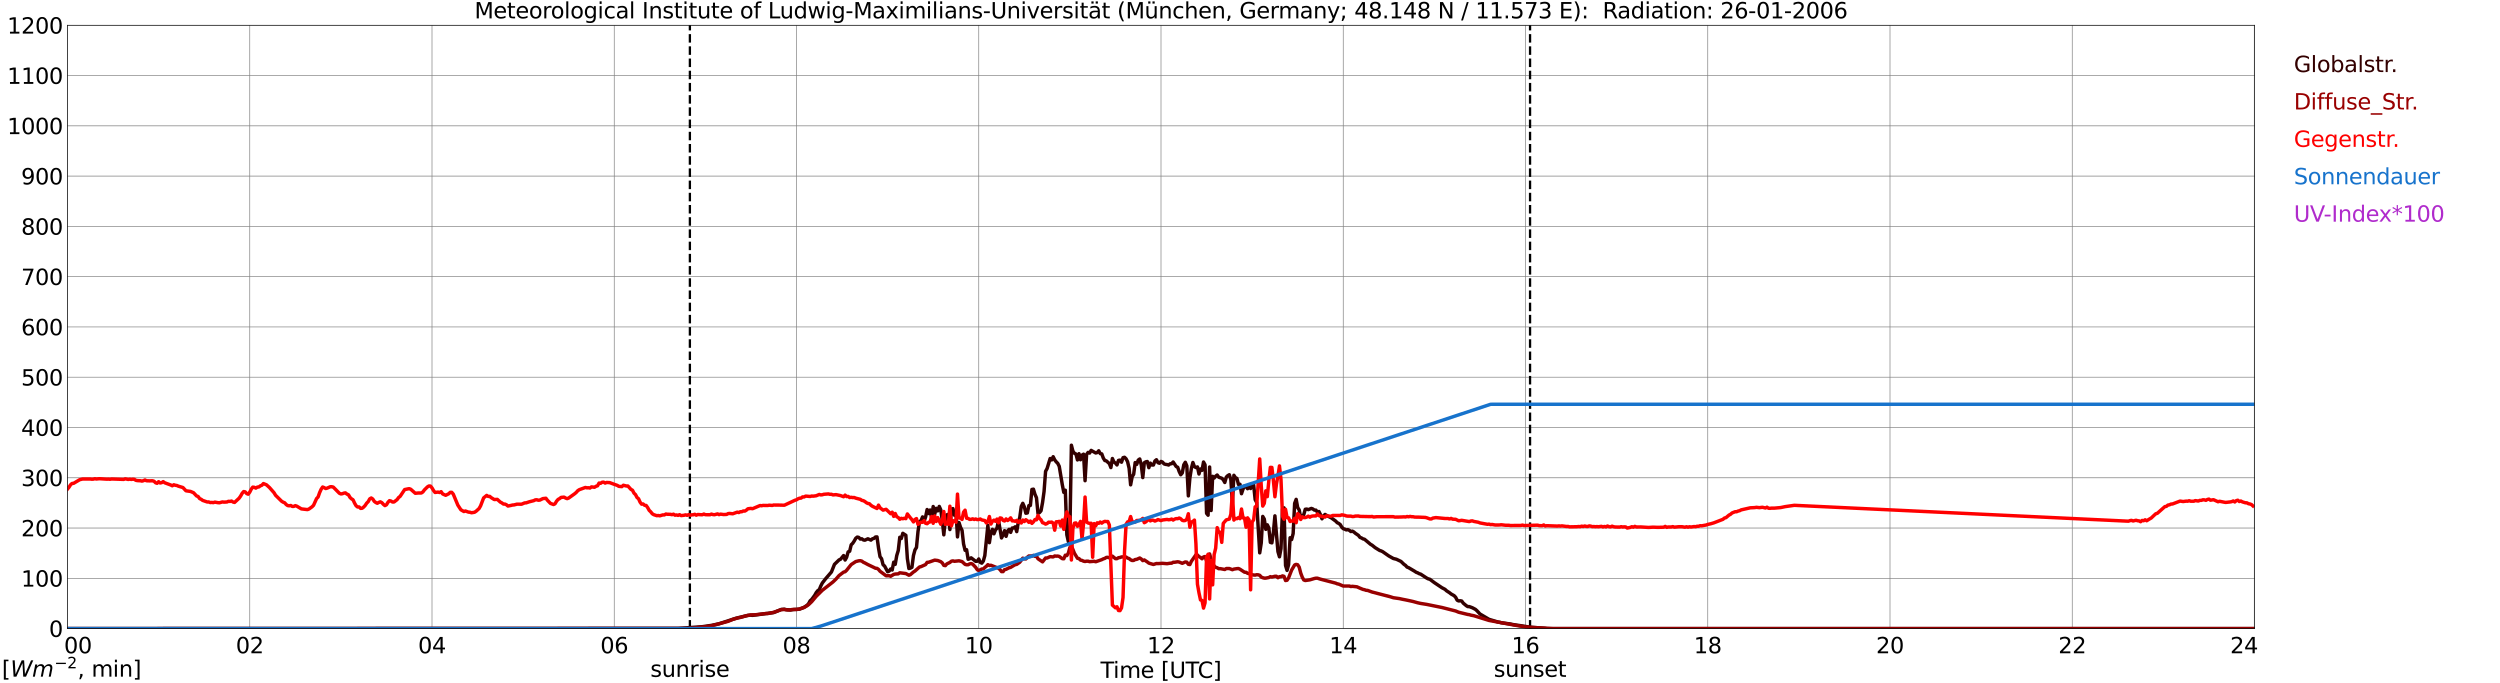 <?xml version="1.0" encoding="utf-8" standalone="no"?>
<!DOCTYPE svg PUBLIC "-//W3C//DTD SVG 1.1//EN"
  "http://www.w3.org/Graphics/SVG/1.1/DTD/svg11.dtd">
<svg xmlns:xlink="http://www.w3.org/1999/xlink" width="1085.4pt" height="296.64pt" viewBox="0 0 1085.4 296.64" xmlns="http://www.w3.org/2000/svg" version="1.1">
 <defs>
  <style type="text/css">*{stroke-linejoin: round; stroke-linecap: butt}</style>
 </defs>
 <g id="figure_1">
  <g id="patch_1">
   <path d="M 0 296.64 
L 1085.4 296.64 
L 1085.4 0 
L 0 0 
z
" style="fill: #ffffff"/>
  </g>
  <g id="axes_1">
   <g id="patch_2">
    <path d="M 29.306 272.909 
L 978.814 272.909 
L 978.814 10.976 
L 29.306 10.976 
z
" style="fill: #ffffff"/>
   </g>
   <g id="patch_3">
    <path d="M 978.814 272.909 
L 978.814 272.909 
L 978.814 10.976 
L 978.814 10.976 
z
" clip-path="url(#p20389f5873)" style="fill: #d3d3d3; opacity: 0.25; stroke: #d3d3d3; stroke-linejoin: miter"/>
   </g>
   <g id="matplotlib.axis_1">
    <g id="xtick_1">
     <g id="line2d_1">
      <path d="M 29.306 272.909 
L 29.306 10.976 
" clip-path="url(#p20389f5873)" style="fill: none; stroke: #808080; stroke-width: 0.3; stroke-linecap: square"/>
     </g>
     <g id="line2d_2"/>
     <g id="text_1">
      <!--    00 -->
      <g transform="translate(18.733 283.627) scale(0.095 -0.095)">
       <defs>
        <path id="DejaVuSans-20" transform="scale(0.016)"/>
        <path id="DejaVuSans-30" d="M 2034 4250 
Q 1547 4250 1301 3770 
Q 1056 3291 1056 2328 
Q 1056 1369 1301 889 
Q 1547 409 2034 409 
Q 2525 409 2770 889 
Q 3016 1369 3016 2328 
Q 3016 3291 2770 3770 
Q 2525 4250 2034 4250 
z
M 2034 4750 
Q 2819 4750 3233 4129 
Q 3647 3509 3647 2328 
Q 3647 1150 3233 529 
Q 2819 -91 2034 -91 
Q 1250 -91 836 529 
Q 422 1150 422 2328 
Q 422 3509 836 4129 
Q 1250 4750 2034 4750 
z
" transform="scale(0.016)"/>
       </defs>
       <use xlink:href="#DejaVuSans-20"/>
       <use xlink:href="#DejaVuSans-20" transform="translate(31.787 0)"/>
       <use xlink:href="#DejaVuSans-20" transform="translate(63.574 0)"/>
       <use xlink:href="#DejaVuSans-30" transform="translate(95.361 0)"/>
       <use xlink:href="#DejaVuSans-30" transform="translate(158.984 0)"/>
      </g>
     </g>
    </g>
    <g id="xtick_2">
     <g id="line2d_3">
      <path d="M 108.431 272.909 
L 108.431 10.976 
" clip-path="url(#p20389f5873)" style="fill: none; stroke: #808080; stroke-width: 0.3; stroke-linecap: square"/>
     </g>
     <g id="line2d_4"/>
     <g id="text_2">
      <!-- 02 -->
      <g transform="translate(102.387 283.627) scale(0.095 -0.095)">
       <defs>
        <path id="DejaVuSans-32" d="M 1228 531 
L 3431 531 
L 3431 0 
L 469 0 
L 469 531 
Q 828 903 1448 1529 
Q 2069 2156 2228 2338 
Q 2531 2678 2651 2914 
Q 2772 3150 2772 3378 
Q 2772 3750 2511 3984 
Q 2250 4219 1831 4219 
Q 1534 4219 1204 4116 
Q 875 4013 500 3803 
L 500 4441 
Q 881 4594 1212 4672 
Q 1544 4750 1819 4750 
Q 2544 4750 2975 4387 
Q 3406 4025 3406 3419 
Q 3406 3131 3298 2873 
Q 3191 2616 2906 2266 
Q 2828 2175 2409 1742 
Q 1991 1309 1228 531 
z
" transform="scale(0.016)"/>
       </defs>
       <use xlink:href="#DejaVuSans-30"/>
       <use xlink:href="#DejaVuSans-32" transform="translate(63.623 0)"/>
      </g>
     </g>
    </g>
    <g id="xtick_3">
     <g id="line2d_5">
      <path d="M 187.557 272.909 
L 187.557 10.976 
" clip-path="url(#p20389f5873)" style="fill: none; stroke: #808080; stroke-width: 0.3; stroke-linecap: square"/>
     </g>
     <g id="line2d_6"/>
     <g id="text_3">
      <!-- 04 -->
      <g transform="translate(181.513 283.627) scale(0.095 -0.095)">
       <defs>
        <path id="DejaVuSans-34" d="M 2419 4116 
L 825 1625 
L 2419 1625 
L 2419 4116 
z
M 2253 4666 
L 3047 4666 
L 3047 1625 
L 3713 1625 
L 3713 1100 
L 3047 1100 
L 3047 0 
L 2419 0 
L 2419 1100 
L 313 1100 
L 313 1709 
L 2253 4666 
z
" transform="scale(0.016)"/>
       </defs>
       <use xlink:href="#DejaVuSans-30"/>
       <use xlink:href="#DejaVuSans-34" transform="translate(63.623 0)"/>
      </g>
     </g>
    </g>
    <g id="xtick_4">
     <g id="line2d_7">
      <path d="M 266.683 272.909 
L 266.683 10.976 
" clip-path="url(#p20389f5873)" style="fill: none; stroke: #808080; stroke-width: 0.3; stroke-linecap: square"/>
     </g>
     <g id="line2d_8"/>
     <g id="text_4">
      <!-- 06 -->
      <g transform="translate(260.638 283.627) scale(0.095 -0.095)">
       <defs>
        <path id="DejaVuSans-36" d="M 2113 2584 
Q 1688 2584 1439 2293 
Q 1191 2003 1191 1497 
Q 1191 994 1439 701 
Q 1688 409 2113 409 
Q 2538 409 2786 701 
Q 3034 994 3034 1497 
Q 3034 2003 2786 2293 
Q 2538 2584 2113 2584 
z
M 3366 4563 
L 3366 3988 
Q 3128 4100 2886 4159 
Q 2644 4219 2406 4219 
Q 1781 4219 1451 3797 
Q 1122 3375 1075 2522 
Q 1259 2794 1537 2939 
Q 1816 3084 2150 3084 
Q 2853 3084 3261 2657 
Q 3669 2231 3669 1497 
Q 3669 778 3244 343 
Q 2819 -91 2113 -91 
Q 1303 -91 875 529 
Q 447 1150 447 2328 
Q 447 3434 972 4092 
Q 1497 4750 2381 4750 
Q 2619 4750 2861 4703 
Q 3103 4656 3366 4563 
z
" transform="scale(0.016)"/>
       </defs>
       <use xlink:href="#DejaVuSans-30"/>
       <use xlink:href="#DejaVuSans-36" transform="translate(63.623 0)"/>
      </g>
     </g>
    </g>
    <g id="xtick_5">
     <g id="line2d_9">
      <path d="M 345.808 272.909 
L 345.808 10.976 
" clip-path="url(#p20389f5873)" style="fill: none; stroke: #808080; stroke-width: 0.3; stroke-linecap: square"/>
     </g>
     <g id="line2d_10"/>
     <g id="text_5">
      <!-- 08 -->
      <g transform="translate(339.764 283.627) scale(0.095 -0.095)">
       <defs>
        <path id="DejaVuSans-38" d="M 2034 2216 
Q 1584 2216 1326 1975 
Q 1069 1734 1069 1313 
Q 1069 891 1326 650 
Q 1584 409 2034 409 
Q 2484 409 2743 651 
Q 3003 894 3003 1313 
Q 3003 1734 2745 1975 
Q 2488 2216 2034 2216 
z
M 1403 2484 
Q 997 2584 770 2862 
Q 544 3141 544 3541 
Q 544 4100 942 4425 
Q 1341 4750 2034 4750 
Q 2731 4750 3128 4425 
Q 3525 4100 3525 3541 
Q 3525 3141 3298 2862 
Q 3072 2584 2669 2484 
Q 3125 2378 3379 2068 
Q 3634 1759 3634 1313 
Q 3634 634 3220 271 
Q 2806 -91 2034 -91 
Q 1263 -91 848 271 
Q 434 634 434 1313 
Q 434 1759 690 2068 
Q 947 2378 1403 2484 
z
M 1172 3481 
Q 1172 3119 1398 2916 
Q 1625 2713 2034 2713 
Q 2441 2713 2670 2916 
Q 2900 3119 2900 3481 
Q 2900 3844 2670 4047 
Q 2441 4250 2034 4250 
Q 1625 4250 1398 4047 
Q 1172 3844 1172 3481 
z
" transform="scale(0.016)"/>
       </defs>
       <use xlink:href="#DejaVuSans-30"/>
       <use xlink:href="#DejaVuSans-38" transform="translate(63.623 0)"/>
      </g>
     </g>
    </g>
    <g id="xtick_6">
     <g id="line2d_11">
      <path d="M 424.934 272.909 
L 424.934 10.976 
" clip-path="url(#p20389f5873)" style="fill: none; stroke: #808080; stroke-width: 0.3; stroke-linecap: square"/>
     </g>
     <g id="line2d_12"/>
     <g id="text_6">
      <!-- 10 -->
      <g transform="translate(418.89 283.627) scale(0.095 -0.095)">
       <defs>
        <path id="DejaVuSans-31" d="M 794 531 
L 1825 531 
L 1825 4091 
L 703 3866 
L 703 4441 
L 1819 4666 
L 2450 4666 
L 2450 531 
L 3481 531 
L 3481 0 
L 794 0 
L 794 531 
z
" transform="scale(0.016)"/>
       </defs>
       <use xlink:href="#DejaVuSans-31"/>
       <use xlink:href="#DejaVuSans-30" transform="translate(63.623 0)"/>
      </g>
     </g>
    </g>
    <g id="xtick_7">
     <g id="line2d_13">
      <path d="M 504.06 272.909 
L 504.06 10.976 
" clip-path="url(#p20389f5873)" style="fill: none; stroke: #808080; stroke-width: 0.3; stroke-linecap: square"/>
     </g>
     <g id="line2d_14"/>
     <g id="text_7">
      <!-- 12 -->
      <g transform="translate(498.015 283.627) scale(0.095 -0.095)">
       <use xlink:href="#DejaVuSans-31"/>
       <use xlink:href="#DejaVuSans-32" transform="translate(63.623 0)"/>
      </g>
     </g>
    </g>
    <g id="xtick_8">
     <g id="line2d_15">
      <path d="M 583.185 272.909 
L 583.185 10.976 
" clip-path="url(#p20389f5873)" style="fill: none; stroke: #808080; stroke-width: 0.3; stroke-linecap: square"/>
     </g>
     <g id="line2d_16"/>
     <g id="text_8">
      <!-- 14 -->
      <g transform="translate(577.141 283.627) scale(0.095 -0.095)">
       <use xlink:href="#DejaVuSans-31"/>
       <use xlink:href="#DejaVuSans-34" transform="translate(63.623 0)"/>
      </g>
     </g>
    </g>
    <g id="xtick_9">
     <g id="line2d_17">
      <path d="M 662.311 272.909 
L 662.311 10.976 
" clip-path="url(#p20389f5873)" style="fill: none; stroke: #808080; stroke-width: 0.3; stroke-linecap: square"/>
     </g>
     <g id="line2d_18"/>
     <g id="text_9">
      <!-- 16 -->
      <g transform="translate(656.267 283.627) scale(0.095 -0.095)">
       <use xlink:href="#DejaVuSans-31"/>
       <use xlink:href="#DejaVuSans-36" transform="translate(63.623 0)"/>
      </g>
     </g>
    </g>
    <g id="xtick_10">
     <g id="line2d_19">
      <path d="M 741.437 272.909 
L 741.437 10.976 
" clip-path="url(#p20389f5873)" style="fill: none; stroke: #808080; stroke-width: 0.3; stroke-linecap: square"/>
     </g>
     <g id="line2d_20"/>
     <g id="text_10">
      <!-- 18 -->
      <g transform="translate(735.392 283.627) scale(0.095 -0.095)">
       <use xlink:href="#DejaVuSans-31"/>
       <use xlink:href="#DejaVuSans-38" transform="translate(63.623 0)"/>
      </g>
     </g>
    </g>
    <g id="xtick_11">
     <g id="line2d_21">
      <path d="M 820.562 272.909 
L 820.562 10.976 
" clip-path="url(#p20389f5873)" style="fill: none; stroke: #808080; stroke-width: 0.3; stroke-linecap: square"/>
     </g>
     <g id="line2d_22"/>
     <g id="text_11">
      <!-- 20 -->
      <g transform="translate(814.518 283.627) scale(0.095 -0.095)">
       <use xlink:href="#DejaVuSans-32"/>
       <use xlink:href="#DejaVuSans-30" transform="translate(63.623 0)"/>
      </g>
     </g>
    </g>
    <g id="xtick_12">
     <g id="line2d_23">
      <path d="M 899.688 272.909 
L 899.688 10.976 
" clip-path="url(#p20389f5873)" style="fill: none; stroke: #808080; stroke-width: 0.3; stroke-linecap: square"/>
     </g>
     <g id="line2d_24"/>
     <g id="text_12">
      <!-- 22 -->
      <g transform="translate(893.644 283.627) scale(0.095 -0.095)">
       <use xlink:href="#DejaVuSans-32"/>
       <use xlink:href="#DejaVuSans-32" transform="translate(63.623 0)"/>
      </g>
     </g>
    </g>
    <g id="xtick_13">
     <g id="line2d_25">
      <path d="M 978.814 272.909 
L 978.814 10.976 
" clip-path="url(#p20389f5873)" style="fill: none; stroke: #808080; stroke-width: 0.3; stroke-linecap: square"/>
     </g>
     <g id="line2d_26"/>
     <g id="text_13">
      <!-- 24    -->
      <g transform="translate(968.241 283.627) scale(0.095 -0.095)">
       <use xlink:href="#DejaVuSans-32"/>
       <use xlink:href="#DejaVuSans-34" transform="translate(63.623 0)"/>
       <use xlink:href="#DejaVuSans-20" transform="translate(127.246 0)"/>
       <use xlink:href="#DejaVuSans-20" transform="translate(159.033 0)"/>
       <use xlink:href="#DejaVuSans-20" transform="translate(190.82 0)"/>
      </g>
     </g>
    </g>
    <g id="text_14">
     <!-- Time [UTC] -->
     <g transform="translate(477.806 294.322) scale(0.095 -0.095)">
      <defs>
       <path id="DejaVuSans-54" d="M -19 4666 
L 3928 4666 
L 3928 4134 
L 2272 4134 
L 2272 0 
L 1638 0 
L 1638 4134 
L -19 4134 
L -19 4666 
z
" transform="scale(0.016)"/>
       <path id="DejaVuSans-69" d="M 603 3500 
L 1178 3500 
L 1178 0 
L 603 0 
L 603 3500 
z
M 603 4863 
L 1178 4863 
L 1178 4134 
L 603 4134 
L 603 4863 
z
" transform="scale(0.016)"/>
       <path id="DejaVuSans-6d" d="M 3328 2828 
Q 3544 3216 3844 3400 
Q 4144 3584 4550 3584 
Q 5097 3584 5394 3201 
Q 5691 2819 5691 2113 
L 5691 0 
L 5113 0 
L 5113 2094 
Q 5113 2597 4934 2840 
Q 4756 3084 4391 3084 
Q 3944 3084 3684 2787 
Q 3425 2491 3425 1978 
L 3425 0 
L 2847 0 
L 2847 2094 
Q 2847 2600 2669 2842 
Q 2491 3084 2119 3084 
Q 1678 3084 1418 2786 
Q 1159 2488 1159 1978 
L 1159 0 
L 581 0 
L 581 3500 
L 1159 3500 
L 1159 2956 
Q 1356 3278 1631 3431 
Q 1906 3584 2284 3584 
Q 2666 3584 2933 3390 
Q 3200 3197 3328 2828 
z
" transform="scale(0.016)"/>
       <path id="DejaVuSans-65" d="M 3597 1894 
L 3597 1613 
L 953 1613 
Q 991 1019 1311 708 
Q 1631 397 2203 397 
Q 2534 397 2845 478 
Q 3156 559 3463 722 
L 3463 178 
Q 3153 47 2828 -22 
Q 2503 -91 2169 -91 
Q 1331 -91 842 396 
Q 353 884 353 1716 
Q 353 2575 817 3079 
Q 1281 3584 2069 3584 
Q 2775 3584 3186 3129 
Q 3597 2675 3597 1894 
z
M 3022 2063 
Q 3016 2534 2758 2815 
Q 2500 3097 2075 3097 
Q 1594 3097 1305 2825 
Q 1016 2553 972 2059 
L 3022 2063 
z
" transform="scale(0.016)"/>
       <path id="DejaVuSans-5b" d="M 550 4863 
L 1875 4863 
L 1875 4416 
L 1125 4416 
L 1125 -397 
L 1875 -397 
L 1875 -844 
L 550 -844 
L 550 4863 
z
" transform="scale(0.016)"/>
       <path id="DejaVuSans-55" d="M 556 4666 
L 1191 4666 
L 1191 1831 
Q 1191 1081 1462 751 
Q 1734 422 2344 422 
Q 2950 422 3222 751 
Q 3494 1081 3494 1831 
L 3494 4666 
L 4128 4666 
L 4128 1753 
Q 4128 841 3676 375 
Q 3225 -91 2344 -91 
Q 1459 -91 1007 375 
Q 556 841 556 1753 
L 556 4666 
z
" transform="scale(0.016)"/>
       <path id="DejaVuSans-43" d="M 4122 4306 
L 4122 3641 
Q 3803 3938 3442 4084 
Q 3081 4231 2675 4231 
Q 1875 4231 1450 3742 
Q 1025 3253 1025 2328 
Q 1025 1406 1450 917 
Q 1875 428 2675 428 
Q 3081 428 3442 575 
Q 3803 722 4122 1019 
L 4122 359 
Q 3791 134 3420 21 
Q 3050 -91 2638 -91 
Q 1578 -91 968 557 
Q 359 1206 359 2328 
Q 359 3453 968 4101 
Q 1578 4750 2638 4750 
Q 3056 4750 3426 4639 
Q 3797 4528 4122 4306 
z
" transform="scale(0.016)"/>
       <path id="DejaVuSans-5d" d="M 1947 4863 
L 1947 -844 
L 622 -844 
L 622 -397 
L 1369 -397 
L 1369 4416 
L 622 4416 
L 622 4863 
L 1947 4863 
z
" transform="scale(0.016)"/>
      </defs>
      <use xlink:href="#DejaVuSans-54"/>
      <use xlink:href="#DejaVuSans-69" transform="translate(57.959 0)"/>
      <use xlink:href="#DejaVuSans-6d" transform="translate(85.742 0)"/>
      <use xlink:href="#DejaVuSans-65" transform="translate(183.154 0)"/>
      <use xlink:href="#DejaVuSans-20" transform="translate(244.678 0)"/>
      <use xlink:href="#DejaVuSans-5b" transform="translate(276.465 0)"/>
      <use xlink:href="#DejaVuSans-55" transform="translate(315.479 0)"/>
      <use xlink:href="#DejaVuSans-54" transform="translate(388.672 0)"/>
      <use xlink:href="#DejaVuSans-43" transform="translate(443.881 0)"/>
      <use xlink:href="#DejaVuSans-5d" transform="translate(513.705 0)"/>
     </g>
    </g>
   </g>
   <g id="matplotlib.axis_2">
    <g id="ytick_1">
     <g id="line2d_27">
      <path d="M 29.306 272.909 
L 978.814 272.909 
" clip-path="url(#p20389f5873)" style="fill: none; stroke: #808080; stroke-width: 0.3; stroke-linecap: square"/>
     </g>
     <g id="line2d_28"/>
     <g id="text_15">
      <!-- 0 -->
      <g transform="translate(21.261 276.518) scale(0.095 -0.095)">
       <use xlink:href="#DejaVuSans-30"/>
      </g>
     </g>
    </g>
    <g id="ytick_2">
     <g id="line2d_29">
      <path d="M 29.306 251.081 
L 978.814 251.081 
" clip-path="url(#p20389f5873)" style="fill: none; stroke: #808080; stroke-width: 0.3; stroke-linecap: square"/>
     </g>
     <g id="line2d_30"/>
     <g id="text_16">
      <!-- 100 -->
      <g transform="translate(9.173 254.69) scale(0.095 -0.095)">
       <use xlink:href="#DejaVuSans-31"/>
       <use xlink:href="#DejaVuSans-30" transform="translate(63.623 0)"/>
       <use xlink:href="#DejaVuSans-30" transform="translate(127.246 0)"/>
      </g>
     </g>
    </g>
    <g id="ytick_3">
     <g id="line2d_31">
      <path d="M 29.306 229.253 
L 978.814 229.253 
" clip-path="url(#p20389f5873)" style="fill: none; stroke: #808080; stroke-width: 0.3; stroke-linecap: square"/>
     </g>
     <g id="line2d_32"/>
     <g id="text_17">
      <!-- 200 -->
      <g transform="translate(9.173 232.863) scale(0.095 -0.095)">
       <use xlink:href="#DejaVuSans-32"/>
       <use xlink:href="#DejaVuSans-30" transform="translate(63.623 0)"/>
       <use xlink:href="#DejaVuSans-30" transform="translate(127.246 0)"/>
      </g>
     </g>
    </g>
    <g id="ytick_4">
     <g id="line2d_33">
      <path d="M 29.306 207.426 
L 978.814 207.426 
" clip-path="url(#p20389f5873)" style="fill: none; stroke: #808080; stroke-width: 0.3; stroke-linecap: square"/>
     </g>
     <g id="line2d_34"/>
     <g id="text_18">
      <!-- 300 -->
      <g transform="translate(9.173 211.035) scale(0.095 -0.095)">
       <defs>
        <path id="DejaVuSans-33" d="M 2597 2516 
Q 3050 2419 3304 2112 
Q 3559 1806 3559 1356 
Q 3559 666 3084 287 
Q 2609 -91 1734 -91 
Q 1441 -91 1130 -33 
Q 819 25 488 141 
L 488 750 
Q 750 597 1062 519 
Q 1375 441 1716 441 
Q 2309 441 2620 675 
Q 2931 909 2931 1356 
Q 2931 1769 2642 2001 
Q 2353 2234 1838 2234 
L 1294 2234 
L 1294 2753 
L 1863 2753 
Q 2328 2753 2575 2939 
Q 2822 3125 2822 3475 
Q 2822 3834 2567 4026 
Q 2313 4219 1838 4219 
Q 1578 4219 1281 4162 
Q 984 4106 628 3988 
L 628 4550 
Q 988 4650 1302 4700 
Q 1616 4750 1894 4750 
Q 2613 4750 3031 4423 
Q 3450 4097 3450 3541 
Q 3450 3153 3228 2886 
Q 3006 2619 2597 2516 
z
" transform="scale(0.016)"/>
       </defs>
       <use xlink:href="#DejaVuSans-33"/>
       <use xlink:href="#DejaVuSans-30" transform="translate(63.623 0)"/>
       <use xlink:href="#DejaVuSans-30" transform="translate(127.246 0)"/>
      </g>
     </g>
    </g>
    <g id="ytick_5">
     <g id="line2d_35">
      <path d="M 29.306 185.598 
L 978.814 185.598 
" clip-path="url(#p20389f5873)" style="fill: none; stroke: #808080; stroke-width: 0.3; stroke-linecap: square"/>
     </g>
     <g id="line2d_36"/>
     <g id="text_19">
      <!-- 400 -->
      <g transform="translate(9.173 189.207) scale(0.095 -0.095)">
       <use xlink:href="#DejaVuSans-34"/>
       <use xlink:href="#DejaVuSans-30" transform="translate(63.623 0)"/>
       <use xlink:href="#DejaVuSans-30" transform="translate(127.246 0)"/>
      </g>
     </g>
    </g>
    <g id="ytick_6">
     <g id="line2d_37">
      <path d="M 29.306 163.77 
L 978.814 163.77 
" clip-path="url(#p20389f5873)" style="fill: none; stroke: #808080; stroke-width: 0.3; stroke-linecap: square"/>
     </g>
     <g id="line2d_38"/>
     <g id="text_20">
      <!-- 500 -->
      <g transform="translate(9.173 167.379) scale(0.095 -0.095)">
       <defs>
        <path id="DejaVuSans-35" d="M 691 4666 
L 3169 4666 
L 3169 4134 
L 1269 4134 
L 1269 2991 
Q 1406 3038 1543 3061 
Q 1681 3084 1819 3084 
Q 2600 3084 3056 2656 
Q 3513 2228 3513 1497 
Q 3513 744 3044 326 
Q 2575 -91 1722 -91 
Q 1428 -91 1123 -41 
Q 819 9 494 109 
L 494 744 
Q 775 591 1075 516 
Q 1375 441 1709 441 
Q 2250 441 2565 725 
Q 2881 1009 2881 1497 
Q 2881 1984 2565 2268 
Q 2250 2553 1709 2553 
Q 1456 2553 1204 2497 
Q 953 2441 691 2322 
L 691 4666 
z
" transform="scale(0.016)"/>
       </defs>
       <use xlink:href="#DejaVuSans-35"/>
       <use xlink:href="#DejaVuSans-30" transform="translate(63.623 0)"/>
       <use xlink:href="#DejaVuSans-30" transform="translate(127.246 0)"/>
      </g>
     </g>
    </g>
    <g id="ytick_7">
     <g id="line2d_39">
      <path d="M 29.306 141.942 
L 978.814 141.942 
" clip-path="url(#p20389f5873)" style="fill: none; stroke: #808080; stroke-width: 0.3; stroke-linecap: square"/>
     </g>
     <g id="line2d_40"/>
     <g id="text_21">
      <!-- 600 -->
      <g transform="translate(9.173 145.551) scale(0.095 -0.095)">
       <use xlink:href="#DejaVuSans-36"/>
       <use xlink:href="#DejaVuSans-30" transform="translate(63.623 0)"/>
       <use xlink:href="#DejaVuSans-30" transform="translate(127.246 0)"/>
      </g>
     </g>
    </g>
    <g id="ytick_8">
     <g id="line2d_41">
      <path d="M 29.306 120.114 
L 978.814 120.114 
" clip-path="url(#p20389f5873)" style="fill: none; stroke: #808080; stroke-width: 0.3; stroke-linecap: square"/>
     </g>
     <g id="line2d_42"/>
     <g id="text_22">
      <!-- 700 -->
      <g transform="translate(9.173 123.724) scale(0.095 -0.095)">
       <defs>
        <path id="DejaVuSans-37" d="M 525 4666 
L 3525 4666 
L 3525 4397 
L 1831 0 
L 1172 0 
L 2766 4134 
L 525 4134 
L 525 4666 
z
" transform="scale(0.016)"/>
       </defs>
       <use xlink:href="#DejaVuSans-37"/>
       <use xlink:href="#DejaVuSans-30" transform="translate(63.623 0)"/>
       <use xlink:href="#DejaVuSans-30" transform="translate(127.246 0)"/>
      </g>
     </g>
    </g>
    <g id="ytick_9">
     <g id="line2d_43">
      <path d="M 29.306 98.287 
L 978.814 98.287 
" clip-path="url(#p20389f5873)" style="fill: none; stroke: #808080; stroke-width: 0.3; stroke-linecap: square"/>
     </g>
     <g id="line2d_44"/>
     <g id="text_23">
      <!-- 800 -->
      <g transform="translate(9.173 101.896) scale(0.095 -0.095)">
       <use xlink:href="#DejaVuSans-38"/>
       <use xlink:href="#DejaVuSans-30" transform="translate(63.623 0)"/>
       <use xlink:href="#DejaVuSans-30" transform="translate(127.246 0)"/>
      </g>
     </g>
    </g>
    <g id="ytick_10">
     <g id="line2d_45">
      <path d="M 29.306 76.459 
L 978.814 76.459 
" clip-path="url(#p20389f5873)" style="fill: none; stroke: #808080; stroke-width: 0.3; stroke-linecap: square"/>
     </g>
     <g id="line2d_46"/>
     <g id="text_24">
      <!-- 900 -->
      <g transform="translate(9.173 80.068) scale(0.095 -0.095)">
       <defs>
        <path id="DejaVuSans-39" d="M 703 97 
L 703 672 
Q 941 559 1184 500 
Q 1428 441 1663 441 
Q 2288 441 2617 861 
Q 2947 1281 2994 2138 
Q 2813 1869 2534 1725 
Q 2256 1581 1919 1581 
Q 1219 1581 811 2004 
Q 403 2428 403 3163 
Q 403 3881 828 4315 
Q 1253 4750 1959 4750 
Q 2769 4750 3195 4129 
Q 3622 3509 3622 2328 
Q 3622 1225 3098 567 
Q 2575 -91 1691 -91 
Q 1453 -91 1209 -44 
Q 966 3 703 97 
z
M 1959 2075 
Q 2384 2075 2632 2365 
Q 2881 2656 2881 3163 
Q 2881 3666 2632 3958 
Q 2384 4250 1959 4250 
Q 1534 4250 1286 3958 
Q 1038 3666 1038 3163 
Q 1038 2656 1286 2365 
Q 1534 2075 1959 2075 
z
" transform="scale(0.016)"/>
       </defs>
       <use xlink:href="#DejaVuSans-39"/>
       <use xlink:href="#DejaVuSans-30" transform="translate(63.623 0)"/>
       <use xlink:href="#DejaVuSans-30" transform="translate(127.246 0)"/>
      </g>
     </g>
    </g>
    <g id="ytick_11">
     <g id="line2d_47">
      <path d="M 29.306 54.631 
L 978.814 54.631 
" clip-path="url(#p20389f5873)" style="fill: none; stroke: #808080; stroke-width: 0.3; stroke-linecap: square"/>
     </g>
     <g id="line2d_48"/>
     <g id="text_25">
      <!-- 1000 -->
      <g transform="translate(3.128 58.24) scale(0.095 -0.095)">
       <use xlink:href="#DejaVuSans-31"/>
       <use xlink:href="#DejaVuSans-30" transform="translate(63.623 0)"/>
       <use xlink:href="#DejaVuSans-30" transform="translate(127.246 0)"/>
       <use xlink:href="#DejaVuSans-30" transform="translate(190.869 0)"/>
      </g>
     </g>
    </g>
    <g id="ytick_12">
     <g id="line2d_49">
      <path d="M 29.306 32.803 
L 978.814 32.803 
" clip-path="url(#p20389f5873)" style="fill: none; stroke: #808080; stroke-width: 0.3; stroke-linecap: square"/>
     </g>
     <g id="line2d_50"/>
     <g id="text_26">
      <!-- 1100 -->
      <g transform="translate(3.128 36.413) scale(0.095 -0.095)">
       <use xlink:href="#DejaVuSans-31"/>
       <use xlink:href="#DejaVuSans-31" transform="translate(63.623 0)"/>
       <use xlink:href="#DejaVuSans-30" transform="translate(127.246 0)"/>
       <use xlink:href="#DejaVuSans-30" transform="translate(190.869 0)"/>
      </g>
     </g>
    </g>
    <g id="ytick_13">
     <g id="line2d_51">
      <path d="M 29.306 10.976 
L 978.814 10.976 
" clip-path="url(#p20389f5873)" style="fill: none; stroke: #808080; stroke-width: 0.3; stroke-linecap: square"/>
     </g>
     <g id="line2d_52"/>
     <g id="text_27">
      <!-- 1200 -->
      <g transform="translate(3.128 14.585) scale(0.095 -0.095)">
       <use xlink:href="#DejaVuSans-31"/>
       <use xlink:href="#DejaVuSans-32" transform="translate(63.623 0)"/>
       <use xlink:href="#DejaVuSans-30" transform="translate(127.246 0)"/>
       <use xlink:href="#DejaVuSans-30" transform="translate(190.869 0)"/>
      </g>
     </g>
    </g>
   </g>
   <g id="line2d_53">
    <path d="M 299.52 272.909 
L 299.52 10.976 
" clip-path="url(#p20389f5873)" style="fill: none; stroke-dasharray: 3.7,1.6; stroke-dashoffset: 0; stroke: #000000"/>
   </g>
   <g id="line2d_54">
    <path d="M 664.289 272.909 
L 664.289 10.976 
" clip-path="url(#p20389f5873)" style="fill: none; stroke-dasharray: 3.7,1.6; stroke-dashoffset: 0; stroke: #000000"/>
   </g>
   <g id="line2d_55">
    <path d="M 29.306 272.909 
L 294.377 272.826 
L 304.927 272.088 
L 308.883 271.514 
L 312.18 270.818 
L 317.455 269.098 
L 319.433 268.443 
L 324.708 267.175 
L 326.027 267.092 
L 326.686 267.175 
L 335.918 265.946 
L 339.215 264.595 
L 340.533 264.47 
L 341.193 264.675 
L 343.171 264.839 
L 344.49 264.634 
L 347.127 264.47 
L 349.105 263.652 
L 350.424 262.792 
L 351.083 262.054 
L 351.743 260.827 
L 352.402 260.253 
L 353.721 258.45 
L 354.38 257.263 
L 355.04 256.444 
L 355.699 255.994 
L 356.359 254.397 
L 357.018 253.126 
L 358.337 251.406 
L 360.974 248.335 
L 362.293 245.019 
L 364.271 243.094 
L 364.93 242.806 
L 366.249 241.211 
L 366.909 243.134 
L 367.568 241.946 
L 368.227 239.613 
L 368.887 239.327 
L 369.546 236.542 
L 370.206 235.887 
L 370.865 234.902 
L 371.524 233.715 
L 372.184 233.182 
L 372.843 233.307 
L 373.502 234.042 
L 374.162 233.92 
L 374.821 234.411 
L 375.481 234.536 
L 376.799 233.92 
L 378.118 234.494 
L 378.777 233.92 
L 379.437 233.756 
L 380.096 233.143 
L 380.756 233.102 
L 381.415 237.934 
L 382.074 241.702 
L 382.734 242.562 
L 383.393 245.183 
L 384.053 245.755 
L 385.371 248.213 
L 386.031 247.966 
L 386.69 247.025 
L 387.349 247.475 
L 388.009 244.077 
L 388.668 245.019 
L 389.328 241.211 
L 389.987 238.999 
L 390.646 233.265 
L 391.306 233.798 
L 391.965 231.545 
L 393.284 232.405 
L 393.943 242.52 
L 394.603 246.82 
L 395.262 246.657 
L 395.921 246.288 
L 396.581 241.211 
L 397.24 238.753 
L 397.899 237.688 
L 398.559 230.727 
L 399.218 226.427 
L 399.878 226.058 
L 400.537 224.418 
L 401.196 226.385 
L 401.856 224.46 
L 402.515 221.225 
L 403.175 222.945 
L 403.834 221.43 
L 404.493 225.115 
L 405.153 219.915 
L 405.812 223.231 
L 406.471 220.692 
L 407.131 221.799 
L 407.79 219.874 
L 408.45 221.347 
L 409.109 226.058 
L 409.768 232.2 
L 410.428 225.442 
L 411.087 223.519 
L 411.746 223.314 
L 412.406 229.906 
L 413.065 221.061 
L 413.725 220.815 
L 414.384 223.683 
L 415.043 222.207 
L 415.703 233.102 
L 416.362 226.876 
L 417.022 228.924 
L 417.681 230.275 
L 418.34 236.173 
L 419 238.916 
L 419.659 238.67 
L 420.318 242.806 
L 420.978 242.603 
L 421.637 242.193 
L 423.615 243.708 
L 424.275 243.666 
L 424.934 242.684 
L 425.593 244.159 
L 426.253 244.487 
L 426.912 243.585 
L 427.572 241.211 
L 428.89 228.064 
L 429.55 235.599 
L 430.209 231.135 
L 430.869 229.825 
L 431.528 231.75 
L 432.187 230.07 
L 432.847 229.334 
L 433.506 225.894 
L 434.825 233.551 
L 435.484 232.283 
L 436.144 230.399 
L 436.803 232.855 
L 437.462 230.521 
L 438.122 229.825 
L 438.781 231.135 
L 439.44 229.251 
L 440.1 229.21 
L 440.759 228.719 
L 441.419 230.807 
L 442.078 226.876 
L 442.737 224.665 
L 443.397 219.874 
L 444.056 218.523 
L 444.716 220.038 
L 445.375 222.823 
L 446.034 222.698 
L 446.694 219.505 
L 447.353 219.422 
L 448.012 212.503 
L 448.672 212.378 
L 449.331 214.592 
L 449.991 216.106 
L 450.65 222.904 
L 451.309 222.535 
L 451.969 221.758 
L 452.628 218.195 
L 453.287 213.402 
L 453.947 204.638 
L 454.606 203.411 
L 455.925 199.07 
L 456.584 199.683 
L 457.244 198.291 
L 457.903 199.644 
L 458.563 200.504 
L 459.222 201.159 
L 459.881 202.468 
L 461.2 210.414 
L 461.859 213.771 
L 462.519 212.83 
L 463.178 232.159 
L 463.838 235.149 
L 464.497 231.462 
L 465.156 193.294 
L 465.816 195.874 
L 466.475 196.817 
L 467.134 197.103 
L 467.794 199.683 
L 468.453 196.981 
L 469.113 199.602 
L 469.772 197.594 
L 470.431 197.186 
L 471.091 208.694 
L 471.75 197.308 
L 472.409 196.407 
L 473.069 196.695 
L 473.728 195.547 
L 475.706 196.654 
L 476.366 196.49 
L 477.025 195.711 
L 477.685 196.939 
L 478.344 197.064 
L 479.003 198.865 
L 479.663 199.93 
L 480.322 200.094 
L 481.641 201.281 
L 482.3 203.001 
L 482.96 199.07 
L 483.619 200.585 
L 484.278 201.034 
L 484.938 201.855 
L 485.597 199.888 
L 486.256 199.766 
L 486.916 200.668 
L 487.575 198.701 
L 488.235 198.537 
L 488.894 199.192 
L 489.553 200.462 
L 490.213 203.287 
L 490.872 210.495 
L 491.532 206.974 
L 492.191 205.908 
L 492.85 200.831 
L 493.51 201.608 
L 494.169 199.766 
L 494.828 199.275 
L 495.488 201.814 
L 496.147 207.343 
L 496.807 200.912 
L 497.466 200.504 
L 498.125 200.38 
L 498.785 203.043 
L 499.444 201.076 
L 500.103 201.894 
L 500.763 201.894 
L 501.422 200.135 
L 502.082 199.602 
L 502.741 200.871 
L 503.4 201.117 
L 504.06 200.338 
L 504.719 200.626 
L 505.379 201.403 
L 506.038 201.608 
L 506.697 201.691 
L 507.357 201.894 
L 508.016 201.364 
L 508.675 201.322 
L 509.335 200.585 
L 510.654 202.551 
L 511.313 202.879 
L 511.972 204.763 
L 512.632 206.114 
L 513.291 205.334 
L 513.95 201.814 
L 514.61 200.707 
L 515.269 202.263 
L 515.929 215.286 
L 516.588 207.587 
L 517.247 203.37 
L 517.907 200.79 
L 518.566 202.591 
L 519.226 203.001 
L 519.885 202.715 
L 520.544 205.786 
L 521.204 203.614 
L 521.863 204.188 
L 522.522 200.585 
L 523.182 201.814 
L 523.841 222.862 
L 524.501 223.683 
L 525.16 202.754 
L 525.819 221.635 
L 526.479 206.81 
L 527.138 207.548 
L 527.797 206.727 
L 528.457 206.236 
L 529.116 207.179 
L 530.435 207.629 
L 531.094 208.283 
L 531.754 209.471 
L 532.413 207.137 
L 533.073 206.483 
L 533.732 206.114 
L 534.391 208.242 
L 535.051 218.44 
L 535.71 206.358 
L 536.369 207.382 
L 537.029 207.711 
L 537.688 210.331 
L 538.348 210.25 
L 539.007 214.345 
L 539.666 212.378 
L 540.326 211.027 
L 540.985 211.274 
L 541.644 212.175 
L 542.304 210.946 
L 542.963 212.092 
L 543.623 210.414 
L 544.282 210.536 
L 544.941 216.925 
L 545.601 218.154 
L 546.919 240.023 
L 547.579 235.723 
L 548.238 224.215 
L 548.898 225.361 
L 549.557 229.825 
L 550.216 227.858 
L 550.876 229.21 
L 551.535 235.476 
L 552.195 235.682 
L 552.854 231.054 
L 553.513 223.969 
L 554.832 239.49 
L 555.491 241.743 
L 556.151 238.179 
L 556.81 221.02 
L 557.47 220.487 
L 558.129 245.511 
L 558.788 247.639 
L 559.448 245.183 
L 560.107 233.47 
L 560.766 234.247 
L 561.426 231.667 
L 562.085 218.523 
L 562.745 216.803 
L 563.404 220.365 
L 564.063 221.389 
L 564.723 224.829 
L 566.042 223.436 
L 566.701 221.103 
L 567.36 221.02 
L 568.02 221.267 
L 569.338 220.734 
L 569.998 220.978 
L 570.657 221.472 
L 571.317 221.472 
L 571.976 222.332 
L 572.635 222.085 
L 573.295 223.436 
L 573.954 225.239 
L 574.613 224.052 
L 575.273 223.355 
L 576.592 224.132 
L 577.91 224.787 
L 579.889 226.221 
L 580.548 226.918 
L 581.207 227.245 
L 581.867 227.736 
L 582.526 228.843 
L 583.185 229.539 
L 583.845 229.742 
L 584.504 230.07 
L 585.164 229.947 
L 585.823 230.236 
L 586.482 230.766 
L 587.142 230.602 
L 587.801 230.971 
L 588.46 231.545 
L 589.779 232.447 
L 590.439 233.307 
L 591.098 233.551 
L 591.757 233.962 
L 592.417 234.125 
L 595.054 236.336 
L 595.714 236.705 
L 597.032 237.77 
L 599.011 238.999 
L 599.67 239.202 
L 600.329 239.53 
L 602.967 241.374 
L 604.945 242.479 
L 606.264 242.806 
L 608.242 243.749 
L 609.561 245.019 
L 610.22 245.469 
L 610.879 246.207 
L 611.539 246.451 
L 614.176 248.008 
L 614.836 248.457 
L 615.495 248.704 
L 616.154 249.073 
L 616.814 249.278 
L 619.451 250.998 
L 620.111 251.326 
L 620.77 251.489 
L 622.748 252.963 
L 626.045 255.174 
L 627.364 255.87 
L 628.023 256.486 
L 629.342 257.346 
L 630.001 257.878 
L 631.32 258.614 
L 631.98 259.31 
L 632.639 260.58 
L 633.298 260.908 
L 633.958 260.827 
L 634.617 260.949 
L 635.276 261.851 
L 636.595 262.955 
L 637.255 263.366 
L 637.914 263.366 
L 639.233 263.857 
L 640.552 264.553 
L 641.211 265.127 
L 642.53 266.559 
L 646.486 268.895 
L 650.442 270.082 
L 651.102 270.163 
L 651.761 270.368 
L 655.717 270.901 
L 657.036 271.187 
L 660.992 271.761 
L 664.289 272.293 
L 670.883 272.784 
L 671.542 272.909 
L 978.154 272.909 
L 978.154 272.909 
" clip-path="url(#p20389f5873)" style="fill: none; stroke: #330000; stroke-width: 1.5; stroke-linecap: square"/>
   </g>
   <g id="line2d_56">
    <path d="M 29.306 272.909 
L 298.992 272.819 
L 302.289 272.525 
L 303.608 272.357 
L 306.246 272.106 
L 308.883 271.686 
L 310.202 271.35 
L 316.136 269.755 
L 318.114 268.914 
L 320.752 268.159 
L 321.411 268.076 
L 324.049 267.321 
L 326.027 266.943 
L 328.005 266.9 
L 332.621 266.354 
L 333.28 266.398 
L 335.918 265.852 
L 339.215 264.675 
L 340.533 264.634 
L 341.852 264.802 
L 343.171 264.802 
L 343.83 264.634 
L 345.149 264.592 
L 345.808 264.634 
L 347.127 264.381 
L 349.105 263.752 
L 350.424 262.955 
L 351.083 262.493 
L 352.402 261.233 
L 354.38 258.882 
L 357.018 256.28 
L 361.634 252.67 
L 362.952 251.411 
L 364.271 249.9 
L 366.249 248.39 
L 366.909 248.222 
L 367.568 247.591 
L 369.546 245.116 
L 371.524 243.812 
L 372.843 243.478 
L 373.502 243.435 
L 374.162 243.603 
L 374.821 244.107 
L 375.481 244.402 
L 376.799 245.116 
L 379.437 246.373 
L 380.096 246.709 
L 380.756 246.753 
L 381.415 247.213 
L 382.074 248.01 
L 384.712 249.983 
L 386.031 249.942 
L 386.69 250.193 
L 388.009 249.396 
L 388.668 249.228 
L 389.987 249.145 
L 390.646 248.682 
L 393.284 249.018 
L 394.603 249.732 
L 395.262 249.481 
L 396.581 248.346 
L 397.24 247.927 
L 399.218 246.163 
L 399.878 245.995 
L 401.856 245.116 
L 402.515 244.149 
L 403.175 244.107 
L 405.812 243.184 
L 407.131 243.352 
L 408.45 243.856 
L 409.109 244.402 
L 409.768 245.449 
L 410.428 245.576 
L 411.087 244.821 
L 412.406 244.19 
L 413.065 243.644 
L 413.725 243.52 
L 414.384 243.688 
L 416.362 243.478 
L 417.681 243.812 
L 419 245.03 
L 419.659 245.198 
L 420.318 245.198 
L 420.978 244.821 
L 421.637 244.653 
L 422.297 244.947 
L 423.615 246.331 
L 424.275 247.34 
L 424.934 247.717 
L 426.253 247.045 
L 426.912 247.045 
L 427.572 246.373 
L 428.231 245.871 
L 428.89 245.157 
L 429.55 245.535 
L 430.209 245.408 
L 433.506 246.709 
L 434.165 247.298 
L 434.825 248.178 
L 435.484 248.178 
L 436.144 247.298 
L 436.803 247.172 
L 438.122 246.499 
L 438.781 246.331 
L 440.1 245.535 
L 440.759 245.157 
L 441.419 245.03 
L 442.737 244.107 
L 444.056 242.343 
L 444.716 242.597 
L 445.375 242.68 
L 446.034 241.924 
L 446.694 241.379 
L 448.012 241.379 
L 448.672 241.128 
L 449.331 241.547 
L 449.991 241.462 
L 450.65 242.597 
L 452.628 243.939 
L 453.947 242.26 
L 454.606 242.26 
L 455.925 241.673 
L 457.244 241.798 
L 457.903 241.379 
L 458.563 241.462 
L 459.222 241.42 
L 459.881 241.588 
L 461.2 242.553 
L 461.859 242.597 
L 462.519 241.042 
L 463.178 241.211 
L 463.838 240.119 
L 464.497 237.685 
L 465.156 236.972 
L 466.475 240.204 
L 467.794 242.387 
L 468.453 242.511 
L 469.113 243.184 
L 469.772 243.31 
L 470.431 243.644 
L 471.091 243.771 
L 471.75 243.644 
L 472.409 243.644 
L 473.069 243.856 
L 475.047 243.688 
L 475.706 243.898 
L 478.344 242.974 
L 479.003 242.638 
L 479.663 242.429 
L 480.322 242.007 
L 480.981 241.966 
L 481.641 242.175 
L 482.3 242.092 
L 482.96 241.462 
L 484.278 242.553 
L 484.938 242.553 
L 485.597 242.134 
L 486.256 242.051 
L 486.916 241.798 
L 488.235 241.756 
L 488.894 241.841 
L 489.553 242.302 
L 490.213 242.511 
L 490.872 243.057 
L 491.532 243.352 
L 492.191 243.31 
L 492.85 242.933 
L 493.51 242.848 
L 494.828 242.26 
L 495.488 242.68 
L 496.147 243.393 
L 496.807 243.099 
L 498.125 243.98 
L 498.785 244.485 
L 500.763 245.072 
L 502.082 244.653 
L 502.741 244.694 
L 504.06 244.611 
L 504.719 244.57 
L 506.697 244.736 
L 508.016 244.526 
L 508.675 244.526 
L 509.335 244.107 
L 509.994 244.107 
L 511.313 243.898 
L 511.972 244.024 
L 513.291 244.57 
L 514.61 243.98 
L 515.269 244.066 
L 515.929 244.989 
L 516.588 245.116 
L 517.247 243.688 
L 519.226 240.874 
L 519.885 240.96 
L 520.544 241.673 
L 521.204 242.007 
L 521.863 242.597 
L 522.522 241.798 
L 523.182 241.63 
L 523.841 243.52 
L 525.16 240.497 
L 525.819 242.806 
L 526.479 244.443 
L 527.138 245.744 
L 527.797 246.29 
L 528.457 246.499 
L 529.116 246.918 
L 529.776 246.877 
L 531.754 247.255 
L 532.413 246.836 
L 533.732 246.836 
L 535.051 247.34 
L 535.71 247.087 
L 537.029 246.877 
L 537.688 246.836 
L 538.348 247.13 
L 540.326 248.431 
L 540.985 248.473 
L 541.644 248.892 
L 542.304 249.06 
L 542.963 249.396 
L 544.282 249.647 
L 544.941 249.691 
L 545.601 249.523 
L 546.26 249.564 
L 546.919 249.774 
L 547.579 250.529 
L 548.238 250.823 
L 548.898 250.992 
L 549.557 250.992 
L 550.876 250.738 
L 551.535 250.361 
L 552.195 250.529 
L 553.513 250.193 
L 554.173 250.193 
L 554.832 250.823 
L 555.491 250.361 
L 556.151 250.361 
L 556.81 250.027 
L 557.47 250.236 
L 558.129 252.041 
L 558.788 251.915 
L 559.448 250.906 
L 560.766 247.508 
L 562.085 245.281 
L 562.745 245.03 
L 563.404 245.198 
L 564.063 246.248 
L 564.723 248.809 
L 565.382 250.572 
L 566.042 251.788 
L 566.701 252.041 
L 568.679 251.747 
L 570.657 251.16 
L 571.317 251.033 
L 571.976 251.033 
L 573.295 251.452 
L 579.889 253.174 
L 580.548 253.467 
L 581.207 253.593 
L 583.185 254.434 
L 585.823 254.434 
L 586.482 254.643 
L 587.142 254.558 
L 589.12 254.77 
L 590.439 255.357 
L 591.757 255.903 
L 592.417 256.029 
L 593.076 256.28 
L 593.736 256.322 
L 595.714 257.036 
L 603.626 259.092 
L 604.945 259.513 
L 607.582 259.891 
L 608.901 260.183 
L 610.22 260.436 
L 612.198 260.856 
L 613.517 261.15 
L 615.495 261.696 
L 616.814 261.988 
L 619.451 262.41 
L 626.045 263.752 
L 631.98 265.263 
L 633.298 265.808 
L 637.255 266.775 
L 637.914 266.858 
L 638.573 267.068 
L 639.892 267.321 
L 646.486 269.377 
L 657.695 271.433 
L 659.674 271.769 
L 661.652 272.064 
L 664.949 272.4 
L 674.18 272.909 
L 978.154 272.909 
L 978.154 272.909 
" clip-path="url(#p20389f5873)" style="fill: none; stroke: #990000; stroke-width: 1.5; stroke-linecap: square"/>
   </g>
   <g id="line2d_57">
    <path d="M 29.306 212.33 
L 29.965 211.514 
L 30.625 210.481 
L 31.284 209.894 
L 31.943 209.848 
L 34.581 208.279 
L 35.9 207.952 
L 39.197 207.965 
L 39.856 208.052 
L 40.515 208.017 
L 41.175 207.838 
L 41.834 207.965 
L 43.153 207.832 
L 46.45 208.041 
L 47.109 208 
L 47.768 208.076 
L 48.428 207.947 
L 53.703 208.139 
L 54.362 207.877 
L 55.681 208.157 
L 56.34 208.024 
L 57 208.144 
L 57.659 208.037 
L 58.319 208.102 
L 58.978 208.532 
L 59.637 208.661 
L 60.956 208.724 
L 61.615 208.871 
L 62.275 208.705 
L 62.934 208.379 
L 63.594 208.722 
L 64.912 208.77 
L 66.231 208.737 
L 66.89 208.953 
L 67.55 209.606 
L 68.209 209.82 
L 68.869 209.137 
L 69.528 209.685 
L 70.187 209.552 
L 70.847 209.111 
L 71.506 209.602 
L 74.144 210.571 
L 74.803 210.905 
L 75.462 210.47 
L 76.122 210.693 
L 76.781 210.78 
L 77.441 211.079 
L 79.419 211.669 
L 80.737 213.083 
L 82.716 213.36 
L 84.034 213.928 
L 85.353 215.329 
L 86.013 215.559 
L 86.672 216.473 
L 87.331 216.77 
L 87.991 217.257 
L 89.969 217.94 
L 90.628 217.925 
L 91.288 218.198 
L 91.947 218.13 
L 92.606 218.226 
L 93.266 217.995 
L 94.584 218.232 
L 95.244 218.291 
L 96.563 217.922 
L 97.222 218.008 
L 98.541 217.944 
L 99.2 217.639 
L 99.86 217.7 
L 100.519 217.538 
L 101.178 217.966 
L 101.838 218.134 
L 103.816 216.292 
L 104.475 215.353 
L 105.135 214.17 
L 105.794 213.422 
L 106.453 213.539 
L 107.113 214.303 
L 107.772 214.557 
L 108.431 213.664 
L 109.091 212.359 
L 109.75 211.492 
L 110.41 211.577 
L 111.069 211.922 
L 111.728 211.477 
L 112.388 211.422 
L 113.047 210.922 
L 113.707 210.669 
L 114.366 209.947 
L 115.685 210.484 
L 117.003 211.68 
L 118.982 213.937 
L 119.641 215.028 
L 122.278 217.628 
L 122.938 218.029 
L 123.597 218.296 
L 124.257 219.051 
L 124.916 219.503 
L 125.575 219.597 
L 126.235 219.464 
L 126.894 219.878 
L 127.553 219.85 
L 128.213 219.538 
L 128.872 219.767 
L 130.85 220.943 
L 132.169 221.098 
L 133.488 221.249 
L 134.147 220.991 
L 135.466 220.044 
L 136.125 219.378 
L 137.444 216.469 
L 138.104 215.766 
L 138.763 213.882 
L 139.422 212.42 
L 140.082 211.442 
L 140.741 211.708 
L 141.4 212.097 
L 142.06 211.922 
L 143.379 211.333 
L 144.038 211.324 
L 144.697 211.479 
L 147.335 214.148 
L 147.994 214.45 
L 148.654 214.351 
L 149.313 214.096 
L 149.972 213.991 
L 150.632 214.52 
L 151.291 214.803 
L 151.951 215.954 
L 152.61 216.582 
L 153.269 216.98 
L 153.929 218.409 
L 154.588 219.562 
L 155.247 220.107 
L 155.907 220.09 
L 156.566 220.723 
L 157.226 220.664 
L 157.885 220.151 
L 158.544 219.44 
L 159.204 218.446 
L 159.863 217.787 
L 160.523 216.58 
L 161.182 216.207 
L 161.841 216.661 
L 162.501 217.674 
L 163.16 218.176 
L 163.819 218.492 
L 164.479 218.119 
L 165.138 217.877 
L 165.798 218.248 
L 166.457 218.97 
L 167.116 219.505 
L 167.776 219.167 
L 168.435 218.075 
L 169.094 217.368 
L 169.754 217.536 
L 170.413 217.962 
L 171.073 217.944 
L 172.391 216.923 
L 173.051 216.019 
L 173.71 215.508 
L 175.688 212.546 
L 177.007 212.273 
L 177.666 212.16 
L 178.326 212.413 
L 180.304 214.155 
L 181.623 214.039 
L 182.941 214.033 
L 183.601 213.583 
L 184.26 212.695 
L 185.579 211.387 
L 186.238 210.981 
L 186.898 211.045 
L 187.557 211.819 
L 188.217 212.95 
L 188.876 213.801 
L 190.195 213.649 
L 190.854 213.825 
L 191.513 213.461 
L 192.173 214.443 
L 193.492 215.035 
L 194.81 214.384 
L 195.47 213.76 
L 196.129 213.758 
L 196.788 214.524 
L 198.767 219.289 
L 200.085 221.312 
L 201.404 222.083 
L 202.063 221.854 
L 203.382 222.336 
L 204.042 222.391 
L 204.701 222.624 
L 206.02 222.402 
L 206.679 221.976 
L 207.998 220.782 
L 208.657 219.616 
L 209.976 216.161 
L 211.295 215.089 
L 211.954 215.532 
L 212.614 215.502 
L 213.273 216.065 
L 214.592 216.879 
L 215.91 216.809 
L 217.229 217.995 
L 217.889 218.337 
L 218.548 218.833 
L 219.207 218.848 
L 219.867 219.138 
L 220.526 219.697 
L 221.845 219.437 
L 222.504 219.265 
L 223.164 219.219 
L 224.482 218.887 
L 226.461 218.896 
L 227.779 218.344 
L 228.439 218.318 
L 229.757 217.87 
L 231.736 217.366 
L 232.395 217.028 
L 233.054 216.982 
L 233.714 217.178 
L 234.373 217.121 
L 235.692 216.473 
L 237.011 216.323 
L 237.67 217.193 
L 238.989 218.549 
L 240.308 219.04 
L 240.967 218.726 
L 241.626 217.608 
L 242.286 216.842 
L 242.945 216.475 
L 243.604 215.951 
L 244.923 215.834 
L 245.583 216.253 
L 246.242 216.488 
L 246.901 216.226 
L 249.539 214.336 
L 250.198 213.769 
L 250.858 213.031 
L 251.517 212.599 
L 254.155 211.636 
L 254.814 211.795 
L 255.473 211.763 
L 256.133 211.889 
L 256.792 211.389 
L 258.111 211.551 
L 258.77 211.121 
L 259.43 210.916 
L 260.089 209.724 
L 260.748 209.84 
L 261.408 209.379 
L 262.067 209.316 
L 262.726 209.737 
L 263.386 209.46 
L 264.705 209.536 
L 266.023 210.032 
L 268.002 210.737 
L 268.661 211.149 
L 269.98 211.274 
L 270.639 210.676 
L 271.958 211.014 
L 272.617 211.012 
L 273.936 212.483 
L 274.595 212.824 
L 275.255 214.1 
L 275.914 214.736 
L 276.573 216.004 
L 277.233 216.53 
L 277.892 218.001 
L 278.552 218.881 
L 279.211 218.798 
L 279.87 219.396 
L 280.53 219.455 
L 281.189 220.378 
L 281.849 221.566 
L 282.508 222.199 
L 283.167 223.032 
L 283.827 223.443 
L 285.145 223.888 
L 285.805 223.818 
L 286.464 223.951 
L 287.783 223.545 
L 288.442 223.563 
L 289.102 223.168 
L 289.761 223.272 
L 291.08 223.296 
L 291.739 223.462 
L 292.399 223.235 
L 293.058 223.681 
L 293.717 223.567 
L 294.377 223.755 
L 295.036 223.454 
L 295.696 223.857 
L 297.014 223.702 
L 297.674 223.517 
L 298.333 223.733 
L 298.992 223.419 
L 299.652 223.737 
L 300.311 223.513 
L 300.971 223.497 
L 301.63 223.286 
L 302.289 223.672 
L 302.949 223.375 
L 304.267 223.465 
L 304.927 223.484 
L 305.586 223.179 
L 306.246 223.456 
L 308.224 223.493 
L 308.883 223.198 
L 309.543 223.414 
L 310.202 223.475 
L 311.521 223.113 
L 312.18 223.432 
L 312.839 223.214 
L 314.158 223.393 
L 315.477 223.338 
L 316.136 222.98 
L 316.796 222.923 
L 318.114 223.069 
L 320.093 222.349 
L 320.752 222.533 
L 321.411 222.172 
L 322.071 222.175 
L 322.73 221.836 
L 323.39 221.902 
L 324.049 221.485 
L 324.708 220.891 
L 326.027 220.725 
L 326.686 220.874 
L 329.983 219.481 
L 330.643 219.575 
L 331.302 219.433 
L 333.28 219.472 
L 333.94 219.337 
L 335.258 219.44 
L 335.918 219.261 
L 338.555 219.295 
L 340.533 219.348 
L 345.149 217.187 
L 345.808 216.988 
L 346.468 216.56 
L 347.127 216.301 
L 347.787 216.268 
L 348.446 215.731 
L 349.105 215.775 
L 349.765 215.388 
L 351.743 215.55 
L 352.402 215.356 
L 353.062 215.414 
L 354.38 215.235 
L 355.699 214.672 
L 356.359 214.873 
L 357.018 214.801 
L 357.677 214.598 
L 359.655 214.445 
L 360.315 214.613 
L 360.974 214.587 
L 361.634 214.867 
L 362.952 214.749 
L 364.93 215.159 
L 366.249 215.668 
L 366.909 214.965 
L 367.568 215.598 
L 368.227 215.517 
L 368.887 216.019 
L 369.546 215.893 
L 370.206 216.032 
L 370.865 215.997 
L 371.524 216.274 
L 373.502 216.783 
L 374.162 217.241 
L 374.821 217.37 
L 375.481 217.726 
L 376.14 218.254 
L 376.799 218.584 
L 377.459 218.682 
L 378.118 219.365 
L 378.777 219.813 
L 380.756 220.771 
L 381.415 219.309 
L 382.074 220.463 
L 383.393 221.478 
L 384.712 221.118 
L 386.69 223.03 
L 387.349 222.378 
L 388.009 224.196 
L 388.668 222.939 
L 389.328 224.333 
L 389.987 224.696 
L 390.646 225.451 
L 391.306 225.038 
L 391.965 225.224 
L 392.624 225.008 
L 393.284 225.174 
L 393.943 223.142 
L 395.262 224.848 
L 395.921 225.612 
L 396.581 226.595 
L 397.24 225.538 
L 397.899 225.154 
L 398.559 227.653 
L 399.878 226.713 
L 400.537 226.765 
L 401.196 226.029 
L 401.856 227.191 
L 402.515 227.37 
L 403.175 226.78 
L 403.834 226.575 
L 404.493 224.239 
L 405.153 227.191 
L 405.812 224.002 
L 406.471 226.4 
L 407.131 224.733 
L 408.45 227.592 
L 409.109 225.975 
L 409.768 222.078 
L 410.428 227.666 
L 411.087 226.73 
L 411.746 227.629 
L 412.406 219.778 
L 413.065 228.304 
L 413.725 226.077 
L 414.384 226.184 
L 415.043 226.732 
L 415.703 214.522 
L 416.362 224.892 
L 417.022 224.938 
L 417.681 225.514 
L 418.34 222.347 
L 419 221.507 
L 419.659 224.995 
L 420.318 225.065 
L 420.978 225.514 
L 421.637 225.46 
L 422.297 225.257 
L 422.956 225.534 
L 423.615 225.326 
L 424.275 225.588 
L 424.934 225.551 
L 425.593 225.32 
L 426.253 225.741 
L 427.572 226.001 
L 428.231 227.033 
L 428.89 226.544 
L 429.55 224.257 
L 430.209 227.52 
L 430.869 226.348 
L 431.528 225.824 
L 432.187 226.324 
L 432.847 225.368 
L 433.506 227.001 
L 434.165 224.862 
L 434.825 224.99 
L 435.484 225.938 
L 436.144 226.186 
L 436.803 225.3 
L 437.462 225.981 
L 438.122 225.536 
L 438.781 224.842 
L 439.44 226.134 
L 440.1 226.128 
L 440.759 226.328 
L 441.419 225.929 
L 442.078 226.765 
L 442.737 226.138 
L 443.397 227.064 
L 444.056 225.783 
L 444.716 226.433 
L 445.375 225.647 
L 446.034 226.093 
L 446.694 226.789 
L 447.353 226.217 
L 448.012 227.225 
L 448.672 226.566 
L 449.331 225.571 
L 449.991 225.689 
L 450.65 223.751 
L 451.309 225.086 
L 451.969 225.669 
L 452.628 226.935 
L 453.287 227.145 
L 453.947 227.557 
L 454.606 227.295 
L 455.266 226.713 
L 455.925 226.765 
L 456.584 226.665 
L 457.244 227.127 
L 457.903 230.185 
L 458.563 226.534 
L 459.222 226.516 
L 459.881 226.355 
L 460.541 228.402 
L 461.2 225.785 
L 461.859 229.825 
L 462.519 224.879 
L 463.178 222.236 
L 463.838 224.08 
L 464.497 224.377 
L 465.156 243.129 
L 465.816 229.299 
L 466.475 227.145 
L 467.134 227.042 
L 467.794 228.472 
L 468.453 227.725 
L 469.113 226.365 
L 469.772 234.029 
L 470.431 227.339 
L 471.091 215.805 
L 471.75 226.651 
L 472.409 227.064 
L 473.069 227.236 
L 473.728 227.182 
L 474.388 241.931 
L 475.047 227.332 
L 475.706 228.306 
L 476.366 226.992 
L 477.025 227.197 
L 477.685 226.638 
L 478.344 227.127 
L 479.003 226.632 
L 479.663 226.346 
L 480.322 226.446 
L 480.981 226.427 
L 481.641 227.948 
L 482.96 262.713 
L 484.278 263.883 
L 484.938 263.438 
L 485.597 265.055 
L 486.256 265.114 
L 486.916 263.929 
L 487.575 259.393 
L 488.235 239.309 
L 488.894 227.647 
L 489.553 226.571 
L 490.213 226.422 
L 490.872 224.274 
L 491.532 226.553 
L 492.191 226.662 
L 492.85 226.634 
L 493.51 225.983 
L 494.828 225.914 
L 495.488 225.671 
L 496.147 225.075 
L 496.807 226.926 
L 497.466 226.573 
L 498.785 225.359 
L 499.444 226.149 
L 500.103 225.796 
L 500.763 225.896 
L 501.422 226.217 
L 502.082 225.964 
L 502.741 225.58 
L 504.06 226.021 
L 504.719 225.756 
L 506.697 225.51 
L 507.357 225.654 
L 508.016 225.586 
L 508.675 225.355 
L 509.335 225.789 
L 509.994 225.379 
L 510.654 225.158 
L 511.313 225.2 
L 511.972 224.905 
L 512.632 225.224 
L 513.291 225.92 
L 513.95 226.073 
L 514.61 225.975 
L 515.269 225.385 
L 515.929 223.052 
L 516.588 228.911 
L 517.247 226.658 
L 517.907 226.4 
L 518.566 225.804 
L 519.226 236.118 
L 519.885 253.637 
L 520.544 257.37 
L 521.204 260.463 
L 521.863 260.687 
L 522.522 264.014 
L 523.182 261.729 
L 523.841 241.996 
L 524.501 240.63 
L 525.16 260.033 
L 525.819 243.343 
L 526.479 253.914 
L 527.138 240.748 
L 527.797 237.995 
L 528.457 229.087 
L 529.116 231.067 
L 529.776 231.072 
L 530.435 235.468 
L 531.094 227.215 
L 532.413 225.698 
L 533.732 225.366 
L 534.391 223.24 
L 535.051 213.804 
L 535.71 225.791 
L 536.369 225.069 
L 537.029 225.198 
L 537.688 224.7 
L 538.348 225.185 
L 539.007 220.996 
L 539.666 224.84 
L 540.326 224.94 
L 540.985 228.906 
L 541.644 224.827 
L 542.304 225.741 
L 542.963 256.071 
L 543.623 226.662 
L 544.282 225.654 
L 544.941 220.044 
L 545.601 219.797 
L 546.919 199.262 
L 547.579 210.846 
L 548.238 219.712 
L 548.898 218.538 
L 549.557 213.094 
L 550.216 215.622 
L 550.876 208.665 
L 551.535 202.912 
L 552.195 202.949 
L 552.854 208.611 
L 553.513 215.663 
L 554.173 210.195 
L 554.832 206.6 
L 555.491 202.281 
L 556.151 208.093 
L 556.81 224.069 
L 557.47 225.438 
L 558.129 221.12 
L 558.788 224.733 
L 559.448 224.818 
L 560.107 226.413 
L 560.766 226.147 
L 561.426 226.285 
L 562.085 225.021 
L 562.745 226.924 
L 563.404 223.006 
L 564.063 223.58 
L 564.723 225.525 
L 565.382 224.362 
L 566.042 224.737 
L 566.701 224.713 
L 567.36 224.48 
L 568.02 224.089 
L 568.679 224.538 
L 569.338 224.15 
L 569.998 224.017 
L 571.317 223.986 
L 571.976 223.139 
L 572.635 223.877 
L 575.273 224.495 
L 575.932 223.956 
L 577.91 224.148 
L 578.57 223.801 
L 580.548 223.781 
L 581.867 223.803 
L 582.526 223.517 
L 583.845 223.761 
L 584.504 224.004 
L 585.164 224.087 
L 586.482 224.078 
L 587.142 224.268 
L 587.801 224.231 
L 588.46 224.05 
L 589.779 224.032 
L 590.439 224.202 
L 595.054 224.301 
L 595.714 224.222 
L 596.373 224.473 
L 597.692 224.333 
L 604.945 224.322 
L 605.604 224.512 
L 608.242 224.462 
L 609.561 224.392 
L 610.22 224.464 
L 610.879 224.244 
L 611.539 224.384 
L 612.198 224.202 
L 612.858 224.34 
L 613.517 224.342 
L 614.176 224.499 
L 616.154 224.53 
L 618.133 224.615 
L 618.792 224.643 
L 619.451 224.805 
L 620.77 225.3 
L 621.429 225.316 
L 622.089 224.934 
L 623.408 224.72 
L 627.364 225.11 
L 628.683 225.115 
L 629.342 225.32 
L 630.001 225.067 
L 630.661 225.403 
L 631.98 225.46 
L 633.298 226.104 
L 634.617 225.903 
L 637.914 226.451 
L 638.573 226.197 
L 639.233 226.141 
L 639.892 226.383 
L 641.87 226.75 
L 642.53 227.033 
L 645.827 227.629 
L 646.486 227.546 
L 647.145 227.778 
L 647.805 227.704 
L 649.123 227.931 
L 651.102 227.92 
L 651.761 227.826 
L 653.739 228.057 
L 655.058 228.04 
L 655.717 228.162 
L 659.674 228.127 
L 660.333 228.127 
L 660.992 227.965 
L 661.652 228.168 
L 667.586 228.009 
L 668.246 228.201 
L 669.564 228.247 
L 670.224 227.915 
L 670.883 228.371 
L 671.542 228.23 
L 676.158 228.406 
L 676.817 228.319 
L 677.477 228.409 
L 678.136 228.313 
L 680.114 228.577 
L 680.774 228.548 
L 681.433 228.736 
L 684.73 228.673 
L 685.389 228.59 
L 686.049 228.668 
L 686.708 228.426 
L 687.368 228.596 
L 688.027 228.358 
L 688.686 228.548 
L 689.346 228.572 
L 690.005 228.326 
L 690.664 228.435 
L 691.324 228.66 
L 691.983 228.598 
L 692.643 228.688 
L 693.302 228.612 
L 693.961 228.701 
L 695.28 228.505 
L 695.939 228.784 
L 696.599 228.553 
L 697.258 228.775 
L 697.918 228.376 
L 698.577 228.666 
L 699.236 228.762 
L 699.896 228.443 
L 700.555 228.686 
L 701.215 228.797 
L 703.193 228.852 
L 703.852 228.655 
L 704.511 228.81 
L 705.171 228.727 
L 705.83 228.784 
L 706.49 229.253 
L 707.808 228.98 
L 708.468 228.675 
L 709.127 228.887 
L 709.786 228.531 
L 710.446 228.795 
L 712.424 228.784 
L 715.721 228.996 
L 717.699 228.873 
L 719.677 228.956 
L 722.315 228.893 
L 722.974 228.546 
L 723.633 228.961 
L 724.293 228.788 
L 725.612 228.801 
L 726.271 228.627 
L 726.93 228.882 
L 728.909 228.677 
L 730.227 228.675 
L 731.546 228.9 
L 732.205 228.69 
L 732.865 228.891 
L 733.524 228.69 
L 734.184 228.819 
L 735.502 228.605 
L 736.162 228.69 
L 736.821 228.474 
L 737.48 228.489 
L 738.14 228.238 
L 738.799 228.293 
L 740.777 227.933 
L 741.437 227.686 
L 742.756 227.391 
L 744.074 227.003 
L 747.371 225.722 
L 748.031 225.468 
L 748.69 224.914 
L 749.349 224.741 
L 750.668 223.628 
L 751.327 223.29 
L 751.987 222.709 
L 753.306 222.177 
L 753.965 222.179 
L 754.624 221.878 
L 755.284 221.727 
L 755.943 221.367 
L 759.899 220.474 
L 761.878 220.378 
L 762.537 220.262 
L 763.856 220.404 
L 765.174 220.238 
L 766.493 220.553 
L 767.153 220.206 
L 767.812 220.655 
L 768.471 220.692 
L 769.131 220.607 
L 770.449 220.603 
L 773.087 220.367 
L 775.065 219.957 
L 779.021 219.387 
L 924.085 226.283 
L 924.745 226.04 
L 925.404 225.918 
L 926.063 226.195 
L 927.382 225.868 
L 928.041 226.075 
L 928.701 226.149 
L 929.36 226.51 
L 930.02 225.951 
L 930.679 226.084 
L 931.338 225.671 
L 931.998 226.09 
L 933.316 225.274 
L 933.976 224.905 
L 935.295 223.657 
L 935.954 223.054 
L 936.613 222.862 
L 939.91 219.942 
L 940.57 219.85 
L 941.229 219.276 
L 941.888 219.182 
L 942.548 218.85 
L 943.207 218.804 
L 946.504 217.551 
L 947.823 217.746 
L 949.142 217.571 
L 949.801 217.602 
L 950.46 217.39 
L 951.12 217.615 
L 952.438 217.617 
L 953.098 217.346 
L 954.417 217.53 
L 955.076 217.241 
L 955.735 217.241 
L 956.395 216.988 
L 957.054 217.025 
L 957.714 217.224 
L 958.373 216.851 
L 959.032 216.689 
L 959.692 217.169 
L 961.01 216.953 
L 962.989 217.842 
L 963.648 217.634 
L 965.626 218.025 
L 966.285 218.134 
L 968.264 217.922 
L 968.923 217.794 
L 969.582 217.492 
L 970.242 217.938 
L 970.901 217.368 
L 971.561 217.176 
L 972.22 217.739 
L 972.879 217.523 
L 973.539 217.894 
L 974.857 218.287 
L 975.517 218.313 
L 976.176 218.693 
L 976.836 218.809 
L 977.495 219.055 
L 978.154 219.658 
L 978.154 219.658 
" clip-path="url(#p20389f5873)" style="fill: none; stroke: #ff0000; stroke-width: 1.5; stroke-linecap: square"/>
   </g>
   <g id="line2d_58">
    <path d="M 29.306 272.909 
L 352.402 272.909 
L 356.359 271.813 
L 647.145 175.529 
L 651.761 175.511 
L 978.154 175.511 
L 978.154 175.511 
" clip-path="url(#p20389f5873)" style="fill: none; stroke: #1773cc; stroke-width: 1.5; stroke-linecap: square"/>
   </g>
   <g id="line2d_59">
    <path d="M 0 0 
" clip-path="url(#p20389f5873)" style="fill: none; stroke: #b02bcc; stroke-width: 1.5; stroke-linecap: square"/>
   </g>
   <g id="patch_4">
    <path d="M 29.306 272.909 
L 29.306 10.976 
" style="fill: none; stroke: #000000; stroke-width: 0.3; stroke-linejoin: miter; stroke-linecap: square"/>
   </g>
   <g id="patch_5">
    <path d="M 978.814 272.909 
L 978.814 10.976 
" style="fill: none; stroke: #000000; stroke-width: 0.3; stroke-linejoin: miter; stroke-linecap: square"/>
   </g>
   <g id="patch_6">
    <path d="M 29.306 272.909 
L 978.814 272.909 
" style="fill: none; stroke: #000000; stroke-width: 0.3; stroke-linejoin: miter; stroke-linecap: square"/>
   </g>
   <g id="patch_7">
    <path d="M 29.306 10.976 
L 978.814 10.976 
" style="fill: none; stroke: #000000; stroke-width: 0.3; stroke-linejoin: miter; stroke-linecap: square"/>
   </g>
   <g id="text_28">
    <!-- sunrise -->
    <g transform="translate(282.355 293.863) scale(0.095 -0.095)">
     <defs>
      <path id="DejaVuSans-73" d="M 2834 3397 
L 2834 2853 
Q 2591 2978 2328 3040 
Q 2066 3103 1784 3103 
Q 1356 3103 1142 2972 
Q 928 2841 928 2578 
Q 928 2378 1081 2264 
Q 1234 2150 1697 2047 
L 1894 2003 
Q 2506 1872 2764 1633 
Q 3022 1394 3022 966 
Q 3022 478 2636 193 
Q 2250 -91 1575 -91 
Q 1294 -91 989 -36 
Q 684 19 347 128 
L 347 722 
Q 666 556 975 473 
Q 1284 391 1588 391 
Q 1994 391 2212 530 
Q 2431 669 2431 922 
Q 2431 1156 2273 1281 
Q 2116 1406 1581 1522 
L 1381 1569 
Q 847 1681 609 1914 
Q 372 2147 372 2553 
Q 372 3047 722 3315 
Q 1072 3584 1716 3584 
Q 2034 3584 2315 3537 
Q 2597 3491 2834 3397 
z
" transform="scale(0.016)"/>
      <path id="DejaVuSans-75" d="M 544 1381 
L 544 3500 
L 1119 3500 
L 1119 1403 
Q 1119 906 1312 657 
Q 1506 409 1894 409 
Q 2359 409 2629 706 
Q 2900 1003 2900 1516 
L 2900 3500 
L 3475 3500 
L 3475 0 
L 2900 0 
L 2900 538 
Q 2691 219 2414 64 
Q 2138 -91 1772 -91 
Q 1169 -91 856 284 
Q 544 659 544 1381 
z
M 1991 3584 
L 1991 3584 
z
" transform="scale(0.016)"/>
      <path id="DejaVuSans-6e" d="M 3513 2113 
L 3513 0 
L 2938 0 
L 2938 2094 
Q 2938 2591 2744 2837 
Q 2550 3084 2163 3084 
Q 1697 3084 1428 2787 
Q 1159 2491 1159 1978 
L 1159 0 
L 581 0 
L 581 3500 
L 1159 3500 
L 1159 2956 
Q 1366 3272 1645 3428 
Q 1925 3584 2291 3584 
Q 2894 3584 3203 3211 
Q 3513 2838 3513 2113 
z
" transform="scale(0.016)"/>
      <path id="DejaVuSans-72" d="M 2631 2963 
Q 2534 3019 2420 3045 
Q 2306 3072 2169 3072 
Q 1681 3072 1420 2755 
Q 1159 2438 1159 1844 
L 1159 0 
L 581 0 
L 581 3500 
L 1159 3500 
L 1159 2956 
Q 1341 3275 1631 3429 
Q 1922 3584 2338 3584 
Q 2397 3584 2469 3576 
Q 2541 3569 2628 3553 
L 2631 2963 
z
" transform="scale(0.016)"/>
     </defs>
     <use xlink:href="#DejaVuSans-73"/>
     <use xlink:href="#DejaVuSans-75" transform="translate(52.1 0)"/>
     <use xlink:href="#DejaVuSans-6e" transform="translate(115.479 0)"/>
     <use xlink:href="#DejaVuSans-72" transform="translate(178.857 0)"/>
     <use xlink:href="#DejaVuSans-69" transform="translate(219.971 0)"/>
     <use xlink:href="#DejaVuSans-73" transform="translate(247.754 0)"/>
     <use xlink:href="#DejaVuSans-65" transform="translate(299.854 0)"/>
    </g>
   </g>
   <g id="text_29">
    <!-- sunset -->
    <g transform="translate(648.535 293.863) scale(0.095 -0.095)">
     <defs>
      <path id="DejaVuSans-74" d="M 1172 4494 
L 1172 3500 
L 2356 3500 
L 2356 3053 
L 1172 3053 
L 1172 1153 
Q 1172 725 1289 603 
Q 1406 481 1766 481 
L 2356 481 
L 2356 0 
L 1766 0 
Q 1100 0 847 248 
Q 594 497 594 1153 
L 594 3053 
L 172 3053 
L 172 3500 
L 594 3500 
L 594 4494 
L 1172 4494 
z
" transform="scale(0.016)"/>
     </defs>
     <use xlink:href="#DejaVuSans-73"/>
     <use xlink:href="#DejaVuSans-75" transform="translate(52.1 0)"/>
     <use xlink:href="#DejaVuSans-6e" transform="translate(115.479 0)"/>
     <use xlink:href="#DejaVuSans-73" transform="translate(178.857 0)"/>
     <use xlink:href="#DejaVuSans-65" transform="translate(230.957 0)"/>
     <use xlink:href="#DejaVuSans-74" transform="translate(292.48 0)"/>
    </g>
   </g>
   <g id="text_30">
    <!-- [$Wm^{-2}$, min] -->
    <g transform="translate(0.821 293.863) scale(0.095 -0.095)">
     <defs>
      <path id="DejaVuSans-Oblique-57" d="M 616 4666 
L 1228 4666 
L 1453 697 
L 3213 4666 
L 3916 4666 
L 4147 697 
L 5888 4666 
L 6528 4666 
L 4453 0 
L 3659 0 
L 3444 3891 
L 1697 0 
L 903 0 
L 616 4666 
z
" transform="scale(0.016)"/>
      <path id="DejaVuSans-Oblique-6d" d="M 5747 2113 
L 5338 0 
L 4763 0 
L 5166 2094 
Q 5191 2228 5203 2325 
Q 5216 2422 5216 2491 
Q 5216 2772 5059 2928 
Q 4903 3084 4622 3084 
Q 4203 3084 3875 2770 
Q 3547 2456 3450 1953 
L 3066 0 
L 2491 0 
L 2900 2094 
Q 2925 2209 2937 2307 
Q 2950 2406 2950 2484 
Q 2950 2769 2794 2926 
Q 2638 3084 2363 3084 
Q 1938 3084 1609 2770 
Q 1281 2456 1184 1953 
L 800 0 
L 225 0 
L 909 3500 
L 1484 3500 
L 1375 2956 
Q 1609 3263 1923 3423 
Q 2238 3584 2597 3584 
Q 2978 3584 3223 3384 
Q 3469 3184 3519 2828 
Q 3781 3197 4126 3390 
Q 4472 3584 4856 3584 
Q 5306 3584 5551 3325 
Q 5797 3066 5797 2591 
Q 5797 2488 5784 2364 
Q 5772 2241 5747 2113 
z
" transform="scale(0.016)"/>
      <path id="DejaVuSans-2212" d="M 678 2272 
L 4684 2272 
L 4684 1741 
L 678 1741 
L 678 2272 
z
" transform="scale(0.016)"/>
      <path id="DejaVuSans-2c" d="M 750 794 
L 1409 794 
L 1409 256 
L 897 -744 
L 494 -744 
L 750 256 
L 750 794 
z
" transform="scale(0.016)"/>
     </defs>
     <use xlink:href="#DejaVuSans-5b" transform="translate(0 0.766)"/>
     <use xlink:href="#DejaVuSans-Oblique-57" transform="translate(39.014 0.766)"/>
     <use xlink:href="#DejaVuSans-Oblique-6d" transform="translate(137.891 0.766)"/>
     <use xlink:href="#DejaVuSans-2212" transform="translate(239.953 39.047) scale(0.7)"/>
     <use xlink:href="#DejaVuSans-32" transform="translate(298.605 39.047) scale(0.7)"/>
     <use xlink:href="#DejaVuSans-2c" transform="translate(345.875 0.766)"/>
     <use xlink:href="#DejaVuSans-20" transform="translate(377.663 0.766)"/>
     <use xlink:href="#DejaVuSans-6d" transform="translate(409.45 0.766)"/>
     <use xlink:href="#DejaVuSans-69" transform="translate(506.862 0.766)"/>
     <use xlink:href="#DejaVuSans-6e" transform="translate(534.645 0.766)"/>
     <use xlink:href="#DejaVuSans-5d" transform="translate(598.024 0.766)"/>
    </g>
   </g>
   <g id="text_31">
    <!-- Globalstr. -->
    <g style="fill: #330000" transform="translate(995.905 31.291) scale(0.095 -0.095)">
     <defs>
      <path id="DejaVuSans-47" d="M 3809 666 
L 3809 1919 
L 2778 1919 
L 2778 2438 
L 4434 2438 
L 4434 434 
Q 4069 175 3628 42 
Q 3188 -91 2688 -91 
Q 1594 -91 976 548 
Q 359 1188 359 2328 
Q 359 3472 976 4111 
Q 1594 4750 2688 4750 
Q 3144 4750 3555 4637 
Q 3966 4525 4313 4306 
L 4313 3634 
Q 3963 3931 3569 4081 
Q 3175 4231 2741 4231 
Q 1884 4231 1454 3753 
Q 1025 3275 1025 2328 
Q 1025 1384 1454 906 
Q 1884 428 2741 428 
Q 3075 428 3337 486 
Q 3600 544 3809 666 
z
" transform="scale(0.016)"/>
      <path id="DejaVuSans-6c" d="M 603 4863 
L 1178 4863 
L 1178 0 
L 603 0 
L 603 4863 
z
" transform="scale(0.016)"/>
      <path id="DejaVuSans-6f" d="M 1959 3097 
Q 1497 3097 1228 2736 
Q 959 2375 959 1747 
Q 959 1119 1226 758 
Q 1494 397 1959 397 
Q 2419 397 2687 759 
Q 2956 1122 2956 1747 
Q 2956 2369 2687 2733 
Q 2419 3097 1959 3097 
z
M 1959 3584 
Q 2709 3584 3137 3096 
Q 3566 2609 3566 1747 
Q 3566 888 3137 398 
Q 2709 -91 1959 -91 
Q 1206 -91 779 398 
Q 353 888 353 1747 
Q 353 2609 779 3096 
Q 1206 3584 1959 3584 
z
" transform="scale(0.016)"/>
      <path id="DejaVuSans-62" d="M 3116 1747 
Q 3116 2381 2855 2742 
Q 2594 3103 2138 3103 
Q 1681 3103 1420 2742 
Q 1159 2381 1159 1747 
Q 1159 1113 1420 752 
Q 1681 391 2138 391 
Q 2594 391 2855 752 
Q 3116 1113 3116 1747 
z
M 1159 2969 
Q 1341 3281 1617 3432 
Q 1894 3584 2278 3584 
Q 2916 3584 3314 3078 
Q 3713 2572 3713 1747 
Q 3713 922 3314 415 
Q 2916 -91 2278 -91 
Q 1894 -91 1617 61 
Q 1341 213 1159 525 
L 1159 0 
L 581 0 
L 581 4863 
L 1159 4863 
L 1159 2969 
z
" transform="scale(0.016)"/>
      <path id="DejaVuSans-61" d="M 2194 1759 
Q 1497 1759 1228 1600 
Q 959 1441 959 1056 
Q 959 750 1161 570 
Q 1363 391 1709 391 
Q 2188 391 2477 730 
Q 2766 1069 2766 1631 
L 2766 1759 
L 2194 1759 
z
M 3341 1997 
L 3341 0 
L 2766 0 
L 2766 531 
Q 2569 213 2275 61 
Q 1981 -91 1556 -91 
Q 1019 -91 701 211 
Q 384 513 384 1019 
Q 384 1609 779 1909 
Q 1175 2209 1959 2209 
L 2766 2209 
L 2766 2266 
Q 2766 2663 2505 2880 
Q 2244 3097 1772 3097 
Q 1472 3097 1187 3025 
Q 903 2953 641 2809 
L 641 3341 
Q 956 3463 1253 3523 
Q 1550 3584 1831 3584 
Q 2591 3584 2966 3190 
Q 3341 2797 3341 1997 
z
" transform="scale(0.016)"/>
      <path id="DejaVuSans-2e" d="M 684 794 
L 1344 794 
L 1344 0 
L 684 0 
L 684 794 
z
" transform="scale(0.016)"/>
     </defs>
     <use xlink:href="#DejaVuSans-47"/>
     <use xlink:href="#DejaVuSans-6c" transform="translate(77.49 0)"/>
     <use xlink:href="#DejaVuSans-6f" transform="translate(105.273 0)"/>
     <use xlink:href="#DejaVuSans-62" transform="translate(166.455 0)"/>
     <use xlink:href="#DejaVuSans-61" transform="translate(229.932 0)"/>
     <use xlink:href="#DejaVuSans-6c" transform="translate(291.211 0)"/>
     <use xlink:href="#DejaVuSans-73" transform="translate(318.994 0)"/>
     <use xlink:href="#DejaVuSans-74" transform="translate(371.094 0)"/>
     <use xlink:href="#DejaVuSans-72" transform="translate(410.303 0)"/>
     <use xlink:href="#DejaVuSans-2e" transform="translate(442.291 0)"/>
    </g>
   </g>
   <g id="text_32">
    <!-- Diffuse_Str. -->
    <g style="fill: #990000" transform="translate(995.905 47.531) scale(0.095 -0.095)">
     <defs>
      <path id="DejaVuSans-44" d="M 1259 4147 
L 1259 519 
L 2022 519 
Q 2988 519 3436 956 
Q 3884 1394 3884 2338 
Q 3884 3275 3436 3711 
Q 2988 4147 2022 4147 
L 1259 4147 
z
M 628 4666 
L 1925 4666 
Q 3281 4666 3915 4102 
Q 4550 3538 4550 2338 
Q 4550 1131 3912 565 
Q 3275 0 1925 0 
L 628 0 
L 628 4666 
z
" transform="scale(0.016)"/>
      <path id="DejaVuSans-66" d="M 2375 4863 
L 2375 4384 
L 1825 4384 
Q 1516 4384 1395 4259 
Q 1275 4134 1275 3809 
L 1275 3500 
L 2222 3500 
L 2222 3053 
L 1275 3053 
L 1275 0 
L 697 0 
L 697 3053 
L 147 3053 
L 147 3500 
L 697 3500 
L 697 3744 
Q 697 4328 969 4595 
Q 1241 4863 1831 4863 
L 2375 4863 
z
" transform="scale(0.016)"/>
      <path id="DejaVuSans-5f" d="M 3263 -1063 
L 3263 -1509 
L -63 -1509 
L -63 -1063 
L 3263 -1063 
z
" transform="scale(0.016)"/>
      <path id="DejaVuSans-53" d="M 3425 4513 
L 3425 3897 
Q 3066 4069 2747 4153 
Q 2428 4238 2131 4238 
Q 1616 4238 1336 4038 
Q 1056 3838 1056 3469 
Q 1056 3159 1242 3001 
Q 1428 2844 1947 2747 
L 2328 2669 
Q 3034 2534 3370 2195 
Q 3706 1856 3706 1288 
Q 3706 609 3251 259 
Q 2797 -91 1919 -91 
Q 1588 -91 1214 -16 
Q 841 59 441 206 
L 441 856 
Q 825 641 1194 531 
Q 1563 422 1919 422 
Q 2459 422 2753 634 
Q 3047 847 3047 1241 
Q 3047 1584 2836 1778 
Q 2625 1972 2144 2069 
L 1759 2144 
Q 1053 2284 737 2584 
Q 422 2884 422 3419 
Q 422 4038 858 4394 
Q 1294 4750 2059 4750 
Q 2388 4750 2728 4690 
Q 3069 4631 3425 4513 
z
" transform="scale(0.016)"/>
     </defs>
     <use xlink:href="#DejaVuSans-44"/>
     <use xlink:href="#DejaVuSans-69" transform="translate(77.002 0)"/>
     <use xlink:href="#DejaVuSans-66" transform="translate(104.785 0)"/>
     <use xlink:href="#DejaVuSans-66" transform="translate(139.99 0)"/>
     <use xlink:href="#DejaVuSans-75" transform="translate(175.195 0)"/>
     <use xlink:href="#DejaVuSans-73" transform="translate(238.574 0)"/>
     <use xlink:href="#DejaVuSans-65" transform="translate(290.674 0)"/>
     <use xlink:href="#DejaVuSans-5f" transform="translate(352.197 0)"/>
     <use xlink:href="#DejaVuSans-53" transform="translate(402.197 0)"/>
     <use xlink:href="#DejaVuSans-74" transform="translate(465.674 0)"/>
     <use xlink:href="#DejaVuSans-72" transform="translate(504.883 0)"/>
     <use xlink:href="#DejaVuSans-2e" transform="translate(536.871 0)"/>
    </g>
   </g>
   <g id="text_33">
    <!-- Gegenstr. -->
    <g style="fill: #ff0000" transform="translate(995.905 63.771) scale(0.095 -0.095)">
     <defs>
      <path id="DejaVuSans-67" d="M 2906 1791 
Q 2906 2416 2648 2759 
Q 2391 3103 1925 3103 
Q 1463 3103 1205 2759 
Q 947 2416 947 1791 
Q 947 1169 1205 825 
Q 1463 481 1925 481 
Q 2391 481 2648 825 
Q 2906 1169 2906 1791 
z
M 3481 434 
Q 3481 -459 3084 -895 
Q 2688 -1331 1869 -1331 
Q 1566 -1331 1297 -1286 
Q 1028 -1241 775 -1147 
L 775 -588 
Q 1028 -725 1275 -790 
Q 1522 -856 1778 -856 
Q 2344 -856 2625 -561 
Q 2906 -266 2906 331 
L 2906 616 
Q 2728 306 2450 153 
Q 2172 0 1784 0 
Q 1141 0 747 490 
Q 353 981 353 1791 
Q 353 2603 747 3093 
Q 1141 3584 1784 3584 
Q 2172 3584 2450 3431 
Q 2728 3278 2906 2969 
L 2906 3500 
L 3481 3500 
L 3481 434 
z
" transform="scale(0.016)"/>
     </defs>
     <use xlink:href="#DejaVuSans-47"/>
     <use xlink:href="#DejaVuSans-65" transform="translate(77.49 0)"/>
     <use xlink:href="#DejaVuSans-67" transform="translate(139.014 0)"/>
     <use xlink:href="#DejaVuSans-65" transform="translate(202.49 0)"/>
     <use xlink:href="#DejaVuSans-6e" transform="translate(264.014 0)"/>
     <use xlink:href="#DejaVuSans-73" transform="translate(327.393 0)"/>
     <use xlink:href="#DejaVuSans-74" transform="translate(379.492 0)"/>
     <use xlink:href="#DejaVuSans-72" transform="translate(418.701 0)"/>
     <use xlink:href="#DejaVuSans-2e" transform="translate(450.689 0)"/>
    </g>
   </g>
   <g id="text_34">
    <!-- Sonnendauer -->
    <g style="fill: #1773cc" transform="translate(995.905 80.01) scale(0.095 -0.095)">
     <defs>
      <path id="DejaVuSans-64" d="M 2906 2969 
L 2906 4863 
L 3481 4863 
L 3481 0 
L 2906 0 
L 2906 525 
Q 2725 213 2448 61 
Q 2172 -91 1784 -91 
Q 1150 -91 751 415 
Q 353 922 353 1747 
Q 353 2572 751 3078 
Q 1150 3584 1784 3584 
Q 2172 3584 2448 3432 
Q 2725 3281 2906 2969 
z
M 947 1747 
Q 947 1113 1208 752 
Q 1469 391 1925 391 
Q 2381 391 2643 752 
Q 2906 1113 2906 1747 
Q 2906 2381 2643 2742 
Q 2381 3103 1925 3103 
Q 1469 3103 1208 2742 
Q 947 2381 947 1747 
z
" transform="scale(0.016)"/>
     </defs>
     <use xlink:href="#DejaVuSans-53"/>
     <use xlink:href="#DejaVuSans-6f" transform="translate(63.477 0)"/>
     <use xlink:href="#DejaVuSans-6e" transform="translate(124.658 0)"/>
     <use xlink:href="#DejaVuSans-6e" transform="translate(188.037 0)"/>
     <use xlink:href="#DejaVuSans-65" transform="translate(251.416 0)"/>
     <use xlink:href="#DejaVuSans-6e" transform="translate(312.939 0)"/>
     <use xlink:href="#DejaVuSans-64" transform="translate(376.318 0)"/>
     <use xlink:href="#DejaVuSans-61" transform="translate(439.795 0)"/>
     <use xlink:href="#DejaVuSans-75" transform="translate(501.074 0)"/>
     <use xlink:href="#DejaVuSans-65" transform="translate(564.453 0)"/>
     <use xlink:href="#DejaVuSans-72" transform="translate(625.977 0)"/>
    </g>
   </g>
   <g id="text_35">
    <!-- UV-Index*100 -->
    <g style="fill: #b02bcc" transform="translate(995.905 96.25) scale(0.095 -0.095)">
     <defs>
      <path id="DejaVuSans-56" d="M 1831 0 
L 50 4666 
L 709 4666 
L 2188 738 
L 3669 4666 
L 4325 4666 
L 2547 0 
L 1831 0 
z
" transform="scale(0.016)"/>
      <path id="DejaVuSans-2d" d="M 313 2009 
L 1997 2009 
L 1997 1497 
L 313 1497 
L 313 2009 
z
" transform="scale(0.016)"/>
      <path id="DejaVuSans-49" d="M 628 4666 
L 1259 4666 
L 1259 0 
L 628 0 
L 628 4666 
z
" transform="scale(0.016)"/>
      <path id="DejaVuSans-78" d="M 3513 3500 
L 2247 1797 
L 3578 0 
L 2900 0 
L 1881 1375 
L 863 0 
L 184 0 
L 1544 1831 
L 300 3500 
L 978 3500 
L 1906 2253 
L 2834 3500 
L 3513 3500 
z
" transform="scale(0.016)"/>
      <path id="DejaVuSans-2a" d="M 3009 3897 
L 1888 3291 
L 3009 2681 
L 2828 2375 
L 1778 3009 
L 1778 1831 
L 1422 1831 
L 1422 3009 
L 372 2375 
L 191 2681 
L 1313 3291 
L 191 3897 
L 372 4206 
L 1422 3572 
L 1422 4750 
L 1778 4750 
L 1778 3572 
L 2828 4206 
L 3009 3897 
z
" transform="scale(0.016)"/>
     </defs>
     <use xlink:href="#DejaVuSans-55"/>
     <use xlink:href="#DejaVuSans-56" transform="translate(73.193 0)"/>
     <use xlink:href="#DejaVuSans-2d" transform="translate(135.727 0)"/>
     <use xlink:href="#DejaVuSans-49" transform="translate(171.811 0)"/>
     <use xlink:href="#DejaVuSans-6e" transform="translate(201.303 0)"/>
     <use xlink:href="#DejaVuSans-64" transform="translate(264.682 0)"/>
     <use xlink:href="#DejaVuSans-65" transform="translate(328.158 0)"/>
     <use xlink:href="#DejaVuSans-78" transform="translate(387.932 0)"/>
     <use xlink:href="#DejaVuSans-2a" transform="translate(447.111 0)"/>
     <use xlink:href="#DejaVuSans-31" transform="translate(497.111 0)"/>
     <use xlink:href="#DejaVuSans-30" transform="translate(560.734 0)"/>
     <use xlink:href="#DejaVuSans-30" transform="translate(624.357 0)"/>
    </g>
   </g>
   <g id="text_36">
    <!-- Meteorological Institute of Ludwig-Maximilians-Universität (München, Germany; 48.148 N / 11.573 E):  Radiation: 26-01-2006 -->
    <g transform="translate(206.01 7.976) scale(0.095 -0.095)">
     <defs>
      <path id="DejaVuSans-4d" d="M 628 4666 
L 1569 4666 
L 2759 1491 
L 3956 4666 
L 4897 4666 
L 4897 0 
L 4281 0 
L 4281 4097 
L 3078 897 
L 2444 897 
L 1241 4097 
L 1241 0 
L 628 0 
L 628 4666 
z
" transform="scale(0.016)"/>
      <path id="DejaVuSans-63" d="M 3122 3366 
L 3122 2828 
Q 2878 2963 2633 3030 
Q 2388 3097 2138 3097 
Q 1578 3097 1268 2742 
Q 959 2388 959 1747 
Q 959 1106 1268 751 
Q 1578 397 2138 397 
Q 2388 397 2633 464 
Q 2878 531 3122 666 
L 3122 134 
Q 2881 22 2623 -34 
Q 2366 -91 2075 -91 
Q 1284 -91 818 406 
Q 353 903 353 1747 
Q 353 2603 823 3093 
Q 1294 3584 2113 3584 
Q 2378 3584 2631 3529 
Q 2884 3475 3122 3366 
z
" transform="scale(0.016)"/>
      <path id="DejaVuSans-4c" d="M 628 4666 
L 1259 4666 
L 1259 531 
L 3531 531 
L 3531 0 
L 628 0 
L 628 4666 
z
" transform="scale(0.016)"/>
      <path id="DejaVuSans-77" d="M 269 3500 
L 844 3500 
L 1563 769 
L 2278 3500 
L 2956 3500 
L 3675 769 
L 4391 3500 
L 4966 3500 
L 4050 0 
L 3372 0 
L 2619 2869 
L 1863 0 
L 1184 0 
L 269 3500 
z
" transform="scale(0.016)"/>
      <path id="DejaVuSans-76" d="M 191 3500 
L 800 3500 
L 1894 563 
L 2988 3500 
L 3597 3500 
L 2284 0 
L 1503 0 
L 191 3500 
z
" transform="scale(0.016)"/>
      <path id="DejaVuSans-e4" d="M 2194 1759 
Q 1497 1759 1228 1600 
Q 959 1441 959 1056 
Q 959 750 1161 570 
Q 1363 391 1709 391 
Q 2188 391 2477 730 
Q 2766 1069 2766 1631 
L 2766 1759 
L 2194 1759 
z
M 3341 1997 
L 3341 0 
L 2766 0 
L 2766 531 
Q 2569 213 2275 61 
Q 1981 -91 1556 -91 
Q 1019 -91 701 211 
Q 384 513 384 1019 
Q 384 1609 779 1909 
Q 1175 2209 1959 2209 
L 2766 2209 
L 2766 2266 
Q 2766 2663 2505 2880 
Q 2244 3097 1772 3097 
Q 1472 3097 1187 3025 
Q 903 2953 641 2809 
L 641 3341 
Q 956 3463 1253 3523 
Q 1550 3584 1831 3584 
Q 2591 3584 2966 3190 
Q 3341 2797 3341 1997 
z
M 2150 4850 
L 2784 4850 
L 2784 4219 
L 2150 4219 
L 2150 4850 
z
M 928 4850 
L 1562 4850 
L 1562 4219 
L 928 4219 
L 928 4850 
z
" transform="scale(0.016)"/>
      <path id="DejaVuSans-28" d="M 1984 4856 
Q 1566 4138 1362 3434 
Q 1159 2731 1159 2009 
Q 1159 1288 1364 580 
Q 1569 -128 1984 -844 
L 1484 -844 
Q 1016 -109 783 600 
Q 550 1309 550 2009 
Q 550 2706 781 3412 
Q 1013 4119 1484 4856 
L 1984 4856 
z
" transform="scale(0.016)"/>
      <path id="DejaVuSans-fc" d="M 544 1381 
L 544 3500 
L 1119 3500 
L 1119 1403 
Q 1119 906 1312 657 
Q 1506 409 1894 409 
Q 2359 409 2629 706 
Q 2900 1003 2900 1516 
L 2900 3500 
L 3475 3500 
L 3475 0 
L 2900 0 
L 2900 538 
Q 2691 219 2414 64 
Q 2138 -91 1772 -91 
Q 1169 -91 856 284 
Q 544 659 544 1381 
z
M 1991 3584 
L 1991 3584 
z
M 2278 4850 
L 2912 4850 
L 2912 4219 
L 2278 4219 
L 2278 4850 
z
M 1056 4850 
L 1690 4850 
L 1690 4219 
L 1056 4219 
L 1056 4850 
z
" transform="scale(0.016)"/>
      <path id="DejaVuSans-68" d="M 3513 2113 
L 3513 0 
L 2938 0 
L 2938 2094 
Q 2938 2591 2744 2837 
Q 2550 3084 2163 3084 
Q 1697 3084 1428 2787 
Q 1159 2491 1159 1978 
L 1159 0 
L 581 0 
L 581 4863 
L 1159 4863 
L 1159 2956 
Q 1366 3272 1645 3428 
Q 1925 3584 2291 3584 
Q 2894 3584 3203 3211 
Q 3513 2838 3513 2113 
z
" transform="scale(0.016)"/>
      <path id="DejaVuSans-79" d="M 2059 -325 
Q 1816 -950 1584 -1140 
Q 1353 -1331 966 -1331 
L 506 -1331 
L 506 -850 
L 844 -850 
Q 1081 -850 1212 -737 
Q 1344 -625 1503 -206 
L 1606 56 
L 191 3500 
L 800 3500 
L 1894 763 
L 2988 3500 
L 3597 3500 
L 2059 -325 
z
" transform="scale(0.016)"/>
      <path id="DejaVuSans-3b" d="M 750 3309 
L 1409 3309 
L 1409 2516 
L 750 2516 
L 750 3309 
z
M 750 794 
L 1409 794 
L 1409 256 
L 897 -744 
L 494 -744 
L 750 256 
L 750 794 
z
" transform="scale(0.016)"/>
      <path id="DejaVuSans-4e" d="M 628 4666 
L 1478 4666 
L 3547 763 
L 3547 4666 
L 4159 4666 
L 4159 0 
L 3309 0 
L 1241 3903 
L 1241 0 
L 628 0 
L 628 4666 
z
" transform="scale(0.016)"/>
      <path id="DejaVuSans-2f" d="M 1625 4666 
L 2156 4666 
L 531 -594 
L 0 -594 
L 1625 4666 
z
" transform="scale(0.016)"/>
      <path id="DejaVuSans-45" d="M 628 4666 
L 3578 4666 
L 3578 4134 
L 1259 4134 
L 1259 2753 
L 3481 2753 
L 3481 2222 
L 1259 2222 
L 1259 531 
L 3634 531 
L 3634 0 
L 628 0 
L 628 4666 
z
" transform="scale(0.016)"/>
      <path id="DejaVuSans-29" d="M 513 4856 
L 1013 4856 
Q 1481 4119 1714 3412 
Q 1947 2706 1947 2009 
Q 1947 1309 1714 600 
Q 1481 -109 1013 -844 
L 513 -844 
Q 928 -128 1133 580 
Q 1338 1288 1338 2009 
Q 1338 2731 1133 3434 
Q 928 4138 513 4856 
z
" transform="scale(0.016)"/>
      <path id="DejaVuSans-3a" d="M 750 794 
L 1409 794 
L 1409 0 
L 750 0 
L 750 794 
z
M 750 3309 
L 1409 3309 
L 1409 2516 
L 750 2516 
L 750 3309 
z
" transform="scale(0.016)"/>
      <path id="DejaVuSans-52" d="M 2841 2188 
Q 3044 2119 3236 1894 
Q 3428 1669 3622 1275 
L 4263 0 
L 3584 0 
L 2988 1197 
Q 2756 1666 2539 1819 
Q 2322 1972 1947 1972 
L 1259 1972 
L 1259 0 
L 628 0 
L 628 4666 
L 2053 4666 
Q 2853 4666 3247 4331 
Q 3641 3997 3641 3322 
Q 3641 2881 3436 2590 
Q 3231 2300 2841 2188 
z
M 1259 4147 
L 1259 2491 
L 2053 2491 
Q 2509 2491 2742 2702 
Q 2975 2913 2975 3322 
Q 2975 3731 2742 3939 
Q 2509 4147 2053 4147 
L 1259 4147 
z
" transform="scale(0.016)"/>
     </defs>
     <use xlink:href="#DejaVuSans-4d"/>
     <use xlink:href="#DejaVuSans-65" transform="translate(86.279 0)"/>
     <use xlink:href="#DejaVuSans-74" transform="translate(147.803 0)"/>
     <use xlink:href="#DejaVuSans-65" transform="translate(187.012 0)"/>
     <use xlink:href="#DejaVuSans-6f" transform="translate(248.535 0)"/>
     <use xlink:href="#DejaVuSans-72" transform="translate(309.717 0)"/>
     <use xlink:href="#DejaVuSans-6f" transform="translate(348.58 0)"/>
     <use xlink:href="#DejaVuSans-6c" transform="translate(409.762 0)"/>
     <use xlink:href="#DejaVuSans-6f" transform="translate(437.545 0)"/>
     <use xlink:href="#DejaVuSans-67" transform="translate(498.727 0)"/>
     <use xlink:href="#DejaVuSans-69" transform="translate(562.203 0)"/>
     <use xlink:href="#DejaVuSans-63" transform="translate(589.986 0)"/>
     <use xlink:href="#DejaVuSans-61" transform="translate(644.967 0)"/>
     <use xlink:href="#DejaVuSans-6c" transform="translate(706.246 0)"/>
     <use xlink:href="#DejaVuSans-20" transform="translate(734.029 0)"/>
     <use xlink:href="#DejaVuSans-49" transform="translate(765.816 0)"/>
     <use xlink:href="#DejaVuSans-6e" transform="translate(795.309 0)"/>
     <use xlink:href="#DejaVuSans-73" transform="translate(858.688 0)"/>
     <use xlink:href="#DejaVuSans-74" transform="translate(910.787 0)"/>
     <use xlink:href="#DejaVuSans-69" transform="translate(949.996 0)"/>
     <use xlink:href="#DejaVuSans-74" transform="translate(977.779 0)"/>
     <use xlink:href="#DejaVuSans-75" transform="translate(1016.988 0)"/>
     <use xlink:href="#DejaVuSans-74" transform="translate(1080.367 0)"/>
     <use xlink:href="#DejaVuSans-65" transform="translate(1119.576 0)"/>
     <use xlink:href="#DejaVuSans-20" transform="translate(1181.1 0)"/>
     <use xlink:href="#DejaVuSans-6f" transform="translate(1212.887 0)"/>
     <use xlink:href="#DejaVuSans-66" transform="translate(1274.068 0)"/>
     <use xlink:href="#DejaVuSans-20" transform="translate(1309.273 0)"/>
     <use xlink:href="#DejaVuSans-4c" transform="translate(1341.061 0)"/>
     <use xlink:href="#DejaVuSans-75" transform="translate(1395.023 0)"/>
     <use xlink:href="#DejaVuSans-64" transform="translate(1458.402 0)"/>
     <use xlink:href="#DejaVuSans-77" transform="translate(1521.879 0)"/>
     <use xlink:href="#DejaVuSans-69" transform="translate(1603.666 0)"/>
     <use xlink:href="#DejaVuSans-67" transform="translate(1631.449 0)"/>
     <use xlink:href="#DejaVuSans-2d" transform="translate(1694.926 0)"/>
     <use xlink:href="#DejaVuSans-4d" transform="translate(1731.01 0)"/>
     <use xlink:href="#DejaVuSans-61" transform="translate(1817.289 0)"/>
     <use xlink:href="#DejaVuSans-78" transform="translate(1878.568 0)"/>
     <use xlink:href="#DejaVuSans-69" transform="translate(1937.748 0)"/>
     <use xlink:href="#DejaVuSans-6d" transform="translate(1965.531 0)"/>
     <use xlink:href="#DejaVuSans-69" transform="translate(2062.943 0)"/>
     <use xlink:href="#DejaVuSans-6c" transform="translate(2090.727 0)"/>
     <use xlink:href="#DejaVuSans-69" transform="translate(2118.51 0)"/>
     <use xlink:href="#DejaVuSans-61" transform="translate(2146.293 0)"/>
     <use xlink:href="#DejaVuSans-6e" transform="translate(2207.572 0)"/>
     <use xlink:href="#DejaVuSans-73" transform="translate(2270.951 0)"/>
     <use xlink:href="#DejaVuSans-2d" transform="translate(2323.051 0)"/>
     <use xlink:href="#DejaVuSans-55" transform="translate(2359.135 0)"/>
     <use xlink:href="#DejaVuSans-6e" transform="translate(2432.328 0)"/>
     <use xlink:href="#DejaVuSans-69" transform="translate(2495.707 0)"/>
     <use xlink:href="#DejaVuSans-76" transform="translate(2523.49 0)"/>
     <use xlink:href="#DejaVuSans-65" transform="translate(2582.67 0)"/>
     <use xlink:href="#DejaVuSans-72" transform="translate(2644.193 0)"/>
     <use xlink:href="#DejaVuSans-73" transform="translate(2685.307 0)"/>
     <use xlink:href="#DejaVuSans-69" transform="translate(2737.406 0)"/>
     <use xlink:href="#DejaVuSans-74" transform="translate(2765.189 0)"/>
     <use xlink:href="#DejaVuSans-e4" transform="translate(2804.398 0)"/>
     <use xlink:href="#DejaVuSans-74" transform="translate(2865.678 0)"/>
     <use xlink:href="#DejaVuSans-20" transform="translate(2904.887 0)"/>
     <use xlink:href="#DejaVuSans-28" transform="translate(2936.674 0)"/>
     <use xlink:href="#DejaVuSans-4d" transform="translate(2975.688 0)"/>
     <use xlink:href="#DejaVuSans-fc" transform="translate(3061.967 0)"/>
     <use xlink:href="#DejaVuSans-6e" transform="translate(3125.346 0)"/>
     <use xlink:href="#DejaVuSans-63" transform="translate(3188.725 0)"/>
     <use xlink:href="#DejaVuSans-68" transform="translate(3243.705 0)"/>
     <use xlink:href="#DejaVuSans-65" transform="translate(3307.084 0)"/>
     <use xlink:href="#DejaVuSans-6e" transform="translate(3368.607 0)"/>
     <use xlink:href="#DejaVuSans-2c" transform="translate(3431.986 0)"/>
     <use xlink:href="#DejaVuSans-20" transform="translate(3463.773 0)"/>
     <use xlink:href="#DejaVuSans-47" transform="translate(3495.561 0)"/>
     <use xlink:href="#DejaVuSans-65" transform="translate(3573.051 0)"/>
     <use xlink:href="#DejaVuSans-72" transform="translate(3634.574 0)"/>
     <use xlink:href="#DejaVuSans-6d" transform="translate(3673.938 0)"/>
     <use xlink:href="#DejaVuSans-61" transform="translate(3771.35 0)"/>
     <use xlink:href="#DejaVuSans-6e" transform="translate(3832.629 0)"/>
     <use xlink:href="#DejaVuSans-79" transform="translate(3896.008 0)"/>
     <use xlink:href="#DejaVuSans-3b" transform="translate(3955.188 0)"/>
     <use xlink:href="#DejaVuSans-20" transform="translate(3988.879 0)"/>
     <use xlink:href="#DejaVuSans-34" transform="translate(4020.666 0)"/>
     <use xlink:href="#DejaVuSans-38" transform="translate(4084.289 0)"/>
     <use xlink:href="#DejaVuSans-2e" transform="translate(4147.912 0)"/>
     <use xlink:href="#DejaVuSans-31" transform="translate(4179.699 0)"/>
     <use xlink:href="#DejaVuSans-34" transform="translate(4243.322 0)"/>
     <use xlink:href="#DejaVuSans-38" transform="translate(4306.945 0)"/>
     <use xlink:href="#DejaVuSans-20" transform="translate(4370.568 0)"/>
     <use xlink:href="#DejaVuSans-4e" transform="translate(4402.355 0)"/>
     <use xlink:href="#DejaVuSans-20" transform="translate(4477.16 0)"/>
     <use xlink:href="#DejaVuSans-2f" transform="translate(4508.947 0)"/>
     <use xlink:href="#DejaVuSans-20" transform="translate(4542.639 0)"/>
     <use xlink:href="#DejaVuSans-31" transform="translate(4574.426 0)"/>
     <use xlink:href="#DejaVuSans-31" transform="translate(4638.049 0)"/>
     <use xlink:href="#DejaVuSans-2e" transform="translate(4701.672 0)"/>
     <use xlink:href="#DejaVuSans-35" transform="translate(4733.459 0)"/>
     <use xlink:href="#DejaVuSans-37" transform="translate(4797.082 0)"/>
     <use xlink:href="#DejaVuSans-33" transform="translate(4860.705 0)"/>
     <use xlink:href="#DejaVuSans-20" transform="translate(4924.328 0)"/>
     <use xlink:href="#DejaVuSans-45" transform="translate(4956.115 0)"/>
     <use xlink:href="#DejaVuSans-29" transform="translate(5019.299 0)"/>
     <use xlink:href="#DejaVuSans-3a" transform="translate(5058.312 0)"/>
     <use xlink:href="#DejaVuSans-20" transform="translate(5092.004 0)"/>
     <use xlink:href="#DejaVuSans-20" transform="translate(5123.791 0)"/>
     <use xlink:href="#DejaVuSans-52" transform="translate(5155.578 0)"/>
     <use xlink:href="#DejaVuSans-61" transform="translate(5222.811 0)"/>
     <use xlink:href="#DejaVuSans-64" transform="translate(5284.09 0)"/>
     <use xlink:href="#DejaVuSans-69" transform="translate(5347.566 0)"/>
     <use xlink:href="#DejaVuSans-61" transform="translate(5375.35 0)"/>
     <use xlink:href="#DejaVuSans-74" transform="translate(5436.629 0)"/>
     <use xlink:href="#DejaVuSans-69" transform="translate(5475.838 0)"/>
     <use xlink:href="#DejaVuSans-6f" transform="translate(5503.621 0)"/>
     <use xlink:href="#DejaVuSans-6e" transform="translate(5564.803 0)"/>
     <use xlink:href="#DejaVuSans-3a" transform="translate(5628.182 0)"/>
     <use xlink:href="#DejaVuSans-20" transform="translate(5661.873 0)"/>
     <use xlink:href="#DejaVuSans-32" transform="translate(5693.66 0)"/>
     <use xlink:href="#DejaVuSans-36" transform="translate(5757.283 0)"/>
     <use xlink:href="#DejaVuSans-2d" transform="translate(5820.906 0)"/>
     <use xlink:href="#DejaVuSans-30" transform="translate(5856.99 0)"/>
     <use xlink:href="#DejaVuSans-31" transform="translate(5920.613 0)"/>
     <use xlink:href="#DejaVuSans-2d" transform="translate(5984.236 0)"/>
     <use xlink:href="#DejaVuSans-32" transform="translate(6020.32 0)"/>
     <use xlink:href="#DejaVuSans-30" transform="translate(6083.943 0)"/>
     <use xlink:href="#DejaVuSans-30" transform="translate(6147.566 0)"/>
     <use xlink:href="#DejaVuSans-36" transform="translate(6211.189 0)"/>
    </g>
   </g>
  </g>
 </g>
 <defs>
  <clipPath id="p20389f5873">
   <rect x="29.306" y="10.976" width="949.508" height="261.933"/>
  </clipPath>
 </defs>
</svg>

